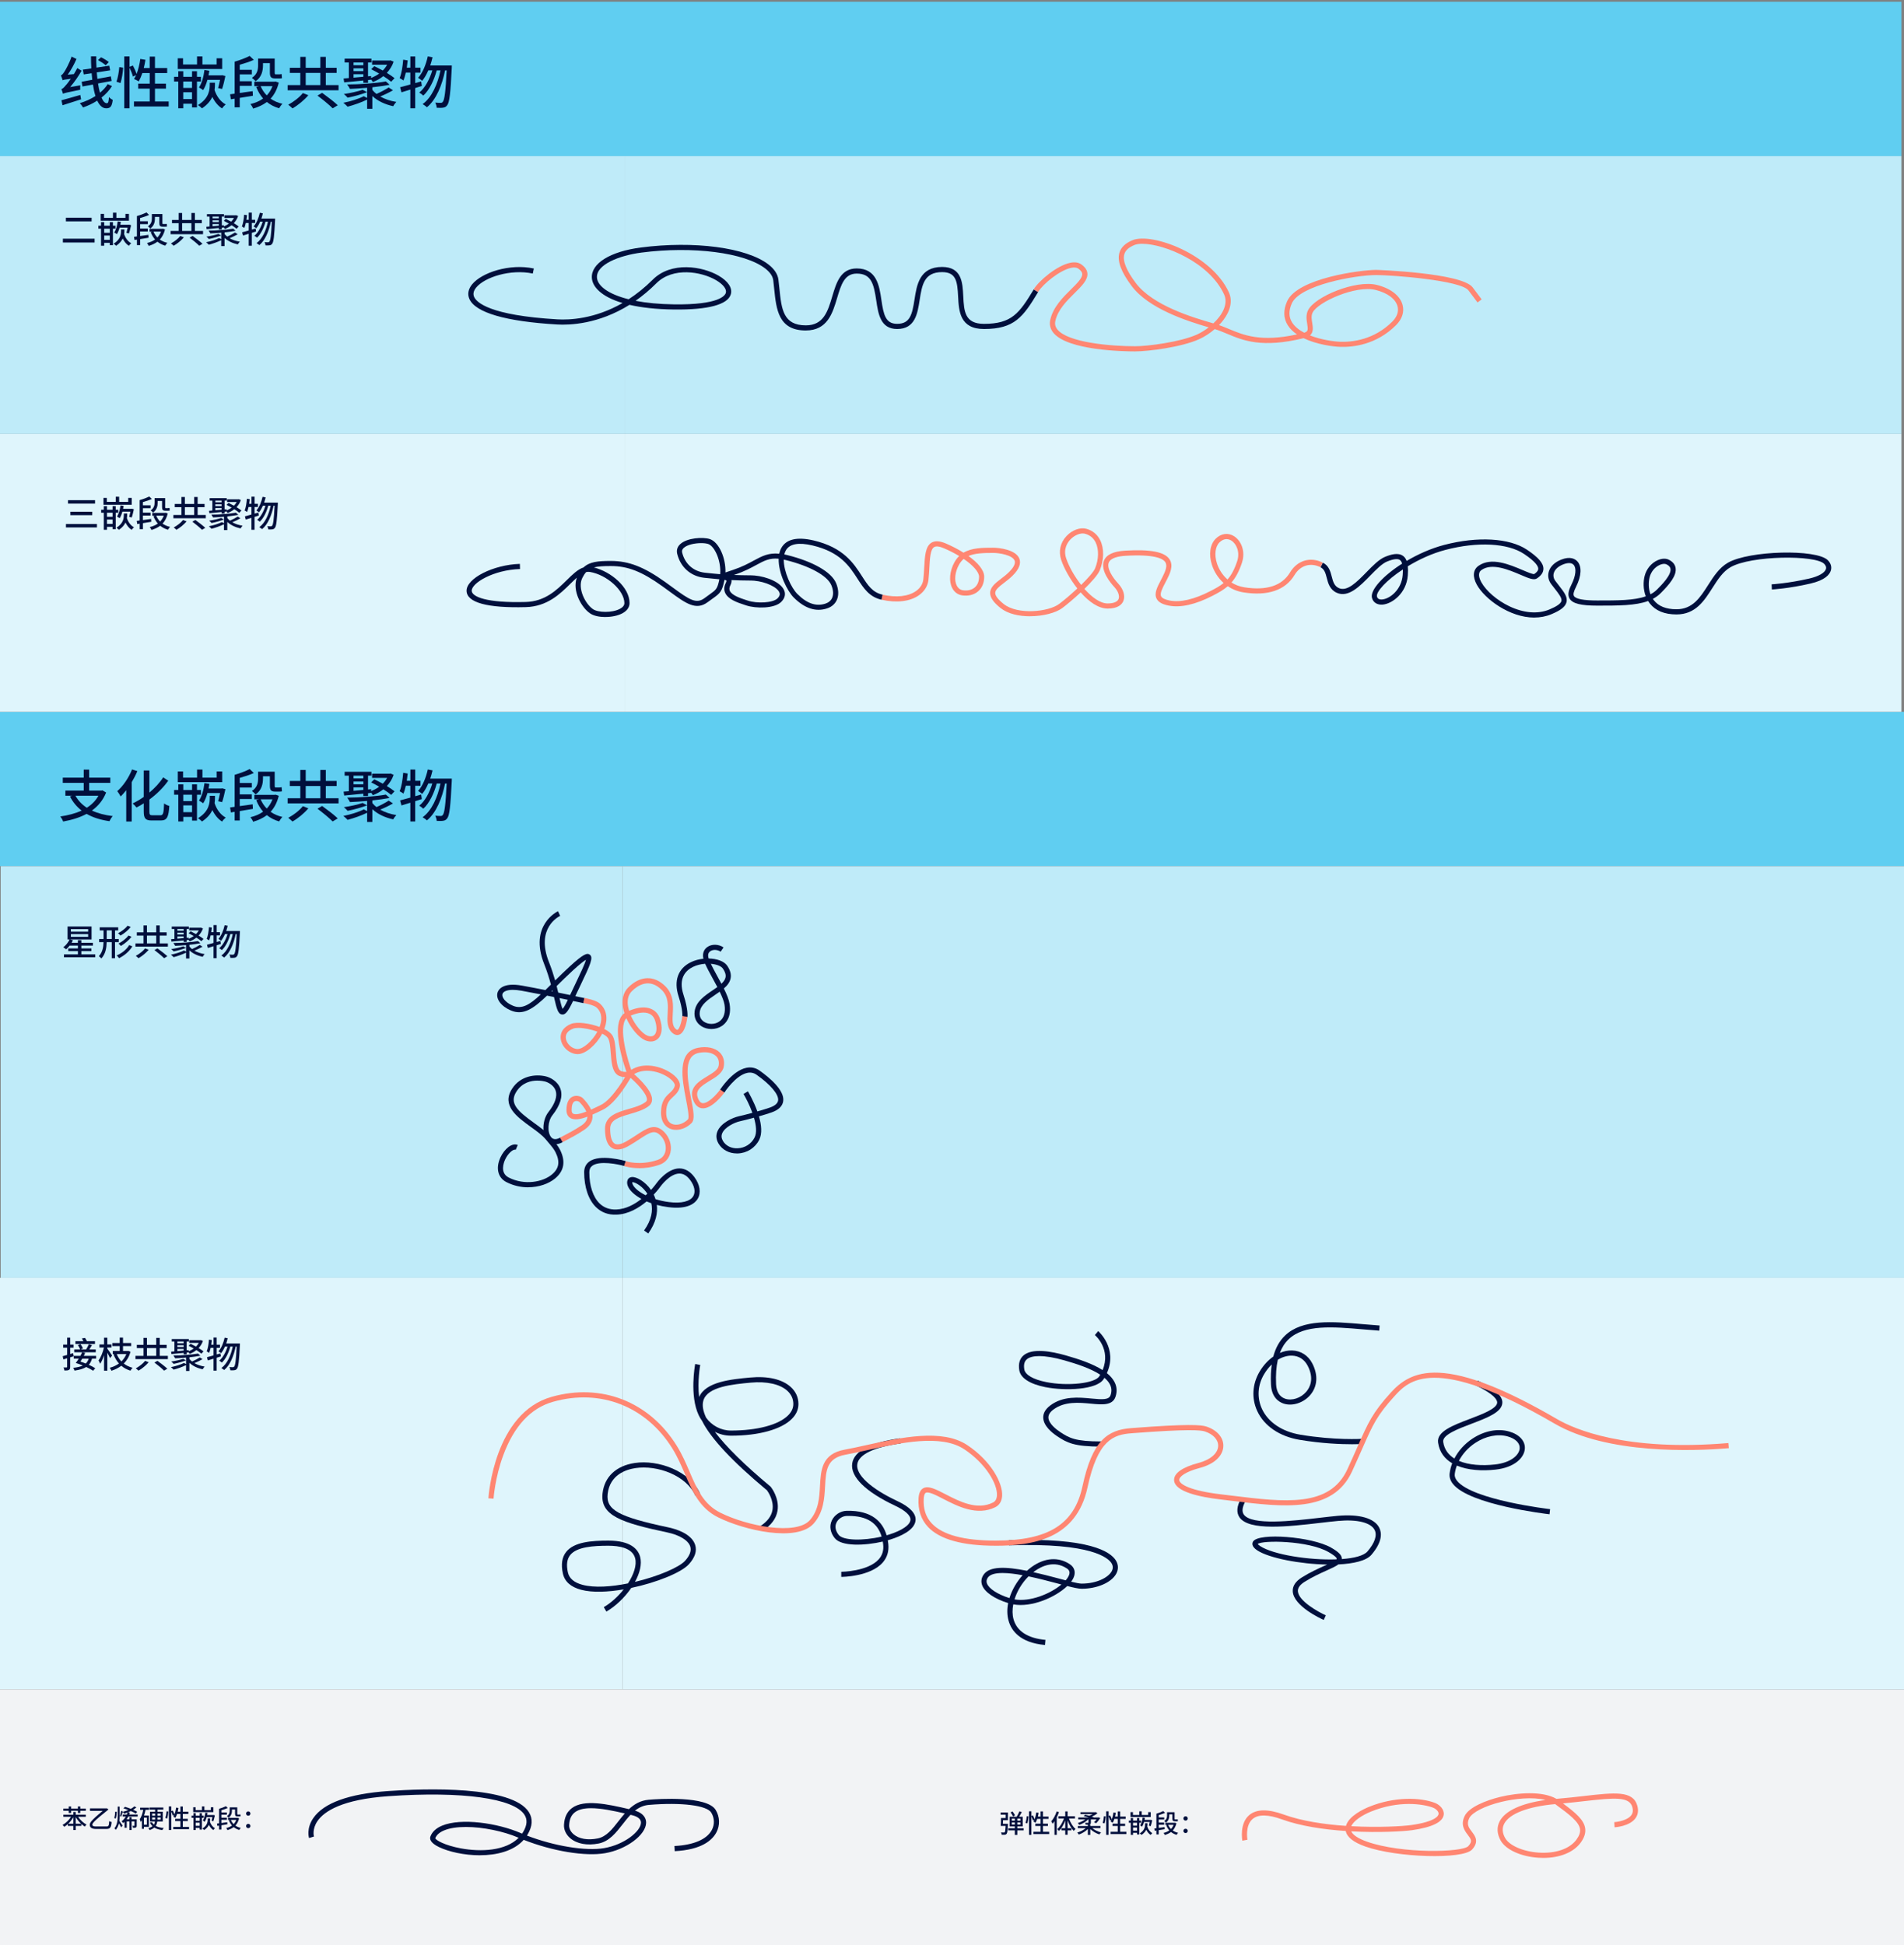 <?xml version="1.0" encoding="UTF-8"?>
<svg id="Ebene_4" data-name="Ebene 4" xmlns="http://www.w3.org/2000/svg" viewBox="0 0 740 756.07">
  <rect x="0" y="0" width="740" height="756.07" fill="#808080" stroke="none"/>
  <defs>
    <style>
      .cls-1 {
        fill: #f2f3f5;
      }

      .cls-1, .cls-2, .cls-3, .cls-4, .cls-5, .cls-6 {
        stroke-width: 0px;
      }

      .cls-2 {
        fill: #60cef1;
      }

      .cls-3 {
        fill: #dff5fc;
      }

      .cls-4 {
        fill: #bfebf9;
      }

      .cls-5 {
        fill: #ff8672;
      }

      .cls-6 {
        fill: #000f3c;
      }
    </style>
  </defs>
  <rect class="cls-3" x="0" y="496.67" width="242" height="160"/>
  <rect class="cls-2" x="340" y="-63.33" width="60" height="740" transform="translate(676.67 -63.33) rotate(90)"/>
  <rect class="cls-1" x="320.33" y="336.33" width="99.34" height="740" transform="translate(1076.33 336.33) rotate(90)"/>
  <rect class="cls-3" x="411" y="327.67" width="160" height="498" transform="translate(1067.67 85.67) rotate(90)"/>
  <rect class="cls-4" x=".26" y="336.67" width="241.74" height="160"/>
  <rect class="cls-4" x="411" y="167.67" width="160" height="498" transform="translate(907.67 -74.33) rotate(90)"/>
  <rect class="cls-3" x="0" y="168.67" width="243" height="108"/>
  <rect class="cls-4" x="0" y="60.67" width="243" height="108"/>
  <rect class="cls-3" x="243" y="168.67" width="496" height="108"/>
  <rect class="cls-4" x="243" y="60.67" width="496" height="108"/>
  <rect class="cls-2" x="339.5" y="-338.83" width="60" height="739" transform="translate(400.17 -338.83) rotate(90)"/>
  <g>
    <path class="cls-6" d="m313.16,128.45c-10.62,0-11.45-8.19-12.26-16.12-.11-1.12-.23-2.25-.37-3.38-.2-1.6-1.25-3.14-3.11-4.59-7.99-6.18-28.23-8.78-48.14-6.18-8.53,1.11-17.57,4.62-17.27,9.7.18,3.1,4.15,6.4,12.31,8.44,3.1-2.01,6.25-4.51,9.37-7.62,7.18-7.18,19.3-5.22,25.62-1.54,3.68,2.15,5.41,4.76,4.74,7.17-1.13,4.08-8.8,6.13-22.1,5.97-7.07-.09-12.77-.77-17.29-1.82-12.03,7.51-23.16,7.93-28.14,7.64-19.96-1.17-31.75-4.61-34.09-9.92-.82-1.86-.45-3.82,1.05-5.67,3.69-4.54,14.46-8.19,24-6.17l-.41,1.96c-8.59-1.82-18.71,1.39-22.03,5.48-1.01,1.25-1.27,2.46-.77,3.6.93,2.11,5.94,7.18,32.38,8.73,4.54.27,14.42-.09,25.32-6.35-8.28-2.46-11.73-6.32-11.94-9.77-.33-5.62,7.13-10.25,19.01-11.8,20.71-2.7,41.12,0,49.62,6.58,2.3,1.78,3.61,3.77,3.88,5.92.14,1.15.26,2.3.38,3.43.81,8,1.46,14.32,10.27,14.32,6.92,0,8.55-5.46,10.27-11.25,1.59-5.34,3.24-10.87,9.51-10.87,7.79,0,8.78,6.76,9.58,12.18.85,5.8,1.61,9.35,6.13,9.35,5.02,0,5.84-3.62,6.76-9.52.87-5.61,1.96-12.59,10.7-12.59,7.67,0,7.97,6.04,8.24,11.37.29,5.77.54,10.75,8.05,10.75,10.8,0,13.73-4.11,19.34-13.39l1.71,1.03c-5.85,9.7-9.19,14.36-21.05,14.36-9.41,0-9.77-7.01-10.05-12.64-.3-5.87-.76-9.47-6.24-9.47-7.02,0-7.81,5.05-8.72,10.9-.82,5.25-1.75,11.21-8.74,11.21-6.48,0-7.34-5.87-8.11-11.06-.96-6.52-1.95-10.48-7.6-10.48-4.78,0-6.09,4.37-7.6,9.44-1.77,5.94-3.77,12.67-12.19,12.67Zm-66.15-11.53c4.1.8,9.08,1.3,14.96,1.38,17.48.23,19.83-3.39,20.14-4.5.39-1.42-1.07-3.3-3.82-4.91-5.76-3.36-16.77-5.2-23.2,1.22-2.68,2.68-5.4,4.93-8.08,6.81Z"/>
    <path class="cls-5" d="m441.18,136.59c-4.34,0-26.25-.35-31.81-7.28-1.19-1.48-1.58-3.16-1.18-5,1.1-4.96,4.97-8.79,8.08-11.86,2.3-2.27,4.47-4.42,4.35-6-.06-.69-.56-1.36-1.55-2.06-.62-.44-1.55-.53-2.75-.29-4.54.95-11.04,6.36-12.86,9.39l-1.71-1.03c2-3.31,8.98-9.23,14.17-10.31,1.77-.37,3.22-.17,4.32.61,1.5,1.06,2.28,2.22,2.39,3.53.2,2.5-2.18,4.86-4.93,7.58-3.07,3.04-6.56,6.48-7.53,10.87-.27,1.23-.02,2.31.78,3.31,4.13,5.15,20.96,6.53,30.25,6.53,4.75,0,17.53-1.61,24.03-4.57,1.5-.68,3.07-1.64,4.54-2.78-8.55-2.49-23.32-7.24-29.95-16.08-4.1-5.46-5.66-9.67-4.77-12.85.61-2.16,2.35-3.84,5.2-4.97,7.47-2.99,30.61,5.45,37.36,20.3,1.46,3.21.69,7.03-2.15,10.77-.51.67-1.07,1.32-1.68,1.95,1.29.45,2.54.97,3.84,1.51,5.81,2.43,12.35,5.17,26.47,2.12-1.46-.99-2.71-2.17-3.59-3.57-1.7-2.7-1.79-5.82-.27-9.27,3.97-9.04,28.71-12.24,34.67-12.24.32,0,33.22,1.15,37.46,6.8l3.49,4.66-1.6,1.2-3.49-4.66c-3-4-29.87-6-35.86-6-8.12,0-29.69,3.87-32.84,11.04-1.25,2.85-1.21,5.27.13,7.4,1.04,1.64,2.72,2.95,4.68,3.98,1.59-.44,1.54-1.21,1.18-3.44-.25-1.55-.57-3.49.34-5.31,2.66-5.32,18.56-11.88,26.74-9.83,5.35,1.34,8.98,4.15,9.97,7.71.76,2.73-.14,5.55-2.52,7.93-7.72,7.72-16.9,8.6-21.69,8.44-2.86-.1-9.15-.92-14.24-3.38-16.22,3.95-23.43.93-29.8-1.74-1.61-.67-3.14-1.31-4.73-1.79-1.84,1.59-3.94,2.96-6.06,3.92-6.85,3.12-19.83,4.75-24.86,4.75Zm67.96-6.21c4.46,1.76,9.54,2.39,11.8,2.46,4.47.15,13.03-.67,20.21-7.86,1.85-1.85,2.56-3.97,2-5.98-.79-2.85-3.9-5.15-8.52-6.31-7.66-1.91-22.39,4.63-24.47,8.79-.62,1.24-.38,2.69-.15,4.09.25,1.55.58,3.54-.87,4.8Zm-65.18-35.63c-1.21,0-2.23.15-2.99.45-2.26.91-3.58,2.1-4.01,3.66-.7,2.51.79,6.24,4.44,11.11,6.58,8.77,22.11,13.42,30.18,15.73,3.49-3.29,5.86-7.54,4.19-11.22-5.73-12.6-23.42-19.72-31.81-19.72Z"/>
  </g>
  <g>
    <path class="cls-6" d="m596.32,240.04c-9.64,0-19.32-7.28-22.34-12.76-1.74-3.16-1.5-5.84.66-7.36,4.98-3.5,12.01-.51,17.15,1.67,1.76.75,3.95,1.68,4.5,1.53,1.56-1.05,1.56-1.82,1.56-2.07,0-.94-.96-2.7-5.54-5.75-6.35-4.23-18.05-4.84-30.52-1.57-5.24,1.37-10.33,3.75-14.64,6.37.11,1.01.11,2.19,0,3.56-.53,6.9-6.02,11.02-9.78,11.34-2.11.17-3.7-.83-4.15-2.63-.76-3.05,4.31-8.56,11.72-13.29-.19-.66-.47-1.13-.84-1.41-.84-.62-2.47-.43-4.98.57-1.98.79-4.33,3.2-6.6,5.52-3.97,4.07-8.47,8.69-12.99,6.64-2.69-1.22-3.33-3.65-3.88-5.79-.47-1.81-.88-3.38-2.4-4.11l.87-1.8c2.36,1.14,2.95,3.41,3.47,5.41.51,1.96.95,3.65,2.78,4.48,3.24,1.47,7.04-2.44,10.73-6.21,2.53-2.59,4.91-5.03,7.29-5.98,2.22-.89,5-1.72,6.91-.33.62.45,1.08,1.09,1.4,1.95,4.41-2.61,9.49-4.88,14.59-6.22,13.01-3.4,25.33-2.7,32.14,1.84,4.44,2.96,6.43,5.25,6.43,7.41,0,1.41-.82,2.64-2.52,3.77-1.19.8-3.13-.02-6.33-1.39-4.7-2-11.14-4.73-15.22-1.88-1.59,1.12-.91,3.2-.06,4.75,1.87,3.4,6.13,7.06,10.84,9.32,5.6,2.68,11.14,3.14,15.6,1.28,2.89-1.21,4.42-2.28,4.68-3.28.3-1.13-1-2.79-2.65-4.9-.42-.53-.86-1.09-1.31-1.69-1.09-1.44-1.43-3.14-.97-4.78.57-2.03,2.28-3.71,4.82-4.72,3.62-1.45,5.5-.22,6.3.65,1.8,1.96,1.63,5.64-.47,9.84-.98,1.96-1.22,3.02-.83,3.65.71,1.15,3.76,1.73,9.05,1.73,7.96,0,14.33,0,18.85-1.62-1.06-2.77-.98-5.78-.45-7.88.68-2.71,2.54-5,4.98-6.12,1.61-.74,3.22-.83,4.42-.23,1.53.76,2.42,1.84,2.64,3.2.49,3.02-2.5,6.49-5.79,9.79-.9.9-1.92,1.63-3.05,2.23.12.18.25.36.39.54,1.81,2.32,4.77,3.5,8.79,3.5,6.29,0,9.2-4.56,12.28-9.38,2.13-3.33,4.33-6.77,7.73-8.72,8.28-4.73,34.39-5.39,38.8-.98,1.17,1.17,1.6,2.58,1.2,3.97-.46,1.61-2.21,3.8-7.95,5.12-8.44,1.95-14.72,2.29-14.98,2.3l-.1-2c.06,0,6.38-.35,14.64-2.25,3.63-.84,6.05-2.23,6.48-3.72.24-.84-.24-1.55-.69-2-3.51-3.51-28.4-3.27-36.39,1.3-2.98,1.7-4.95,4.79-7.04,8.06-3.24,5.07-6.58,10.31-13.97,10.31-4.67,0-8.16-1.44-10.37-4.27-.24-.31-.46-.62-.66-.95-4.87,1.8-11.48,1.8-19.74,1.8-6.37,0-9.59-.8-10.75-2.68-1.05-1.7-.17-3.78.74-5.6,1.66-3.33,1.97-6.31.79-7.59-.77-.84-2.22-.89-4.08-.15-1.95.78-3.24,1.99-3.63,3.4-.29,1.03-.06,2.11.64,3.04.44.59.88,1.14,1.28,1.66,2.06,2.64,3.56,4.54,3.01,6.63-.45,1.71-2.2,3.1-5.85,4.62-2.15.9-4.39,1.29-6.62,1.29Zm-51.08-18.72c-6.35,4.2-10.53,8.71-10.07,10.56.21.84.89,1.21,2.04,1.12,2.97-.25,7.51-3.78,7.95-9.5.06-.81.08-1.54.07-2.18Zm101.55-2.16c-.53,0-1.15.15-1.79.44-1.89.87-3.34,2.66-3.87,4.79-.44,1.77-.52,4.29.34,6.6.95-.5,1.8-1.11,2.54-1.85,1.68-1.68,5.63-5.63,5.24-8.06-.11-.7-.62-1.27-1.56-1.73-.25-.12-.56-.19-.9-.19Z"/>
    <path class="cls-5" d="m400.3,239.53c-4.28,0-8.59-.93-11.43-3.2-2.77-2.22-4.06-4.09-4.04-5.88.02-2.26,2.07-3.84,4.24-5.5,1.06-.81,2.15-1.65,3.13-2.63,1.28-1.28,2.69-3.09,2.12-4.46-.86-2.08-5.8-2.95-8.25-2.95-4,0-7.22.12-9.67,1.2,3.58,2.56,6.11,5.43,6.11,8.05,0,2.38-.81,4.34-2.35,5.67-1.58,1.37-3.78,1.93-6.2,1.58-1.71-.25-3.11-1.29-3.92-2.93-1.32-2.66-.96-6.56.91-9.94.53-.96,1.15-1.76,1.84-2.42-1.77-1.07-3.77-2.1-5.92-3.02-1.78-.76-3.07-.91-3.83-.44-1.45.9-1.64,4.35-1.84,8.01-.08,1.53-.17,3.12-.35,4.73-.26,2.33-1.55,4.43-3.64,5.92-3.46,2.48-8.67,3.11-14.66,1.78l.43-1.95c5.43,1.21,10.07.69,13.07-1.45,1.64-1.18,2.62-2.74,2.81-4.52.17-1.56.26-3.11.34-4.62.24-4.37.45-8.15,2.78-9.6,1.36-.85,3.22-.75,5.67.3,2.35,1.01,4.71,2.22,6.83,3.56,3.24-1.93,7.45-1.93,11.57-1.93,2.33,0,8.68.75,10.1,4.18.79,1.92-.07,4.15-2.56,6.64-1.07,1.07-2.27,1.99-3.33,2.81-1.85,1.42-3.45,2.65-3.46,3.94-.01,1.1,1.09,2.55,3.29,4.3,5.37,4.3,17.37,3.12,21.56-.02,2-1.5,4.62-3.73,7.06-6.02-2.95-3.73-5.25-8.03-6.27-11.09-1.11-3.34-.36-6.73,2.08-9.3,2.2-2.33,5.29-3.45,7.68-2.8,2.43.66,4.3,2.2,5.4,4.44,1.57,3.2,1.5,7.68-.18,11.72-.72,1.73-3.15,4.47-5.96,7.2,2.9,3.27,6.17,5.66,9.02,5.66,2.26,0,3.77-.6,4.24-1.68.51-1.18-.13-3.08-1.56-4.62-1.35-1.45-5.64-6.49-4.1-10.33.92-2.31,3.68-3.62,8.19-3.89,9.9-.59,15.39.47,17.29,3.35,1.67,2.53.09,5.69-.96,7.78-.23.47-.47.92-.71,1.37-1.1,2.11-2.14,4.11-1.61,5.22.35.73,1.47,1.29,3.32,1.66,4.16.83,9.5-.41,15.87-3.68,2.01-1.03,3.68-1.94,5.12-3.13-2.27-2.04-3.76-4.61-4.53-6.98-1.33-4.09-.78-8,1.44-10.22,2.06-2.06,4.78-2.45,7.09-1.02,2.71,1.67,4.64,5.77,3.11,10.37-1.16,3.48-2.48,5.85-4.06,7.65,1.41.9,3.06,1.57,4.98,1.87,8.67,1.37,14.66-.58,17.79-5.79,2.8-4.67,7.91-6.2,12.7-3.8l-.89,1.79c-3.86-1.93-7.82-.74-10.09,3.04-3.54,5.9-10.39,8.23-19.81,6.74-2.38-.38-4.42-1.24-6.12-2.4-1.65,1.43-3.56,2.5-5.8,3.66-6.78,3.49-12.56,4.79-17.17,3.87-2.57-.51-4.08-1.39-4.73-2.76-.97-2.02.3-4.44,1.64-7.01.23-.44.46-.89.69-1.34,1.11-2.22,2.03-4.34,1.08-5.78-.98-1.48-4.46-3.11-15.5-2.46-2.52.15-5.69.73-6.46,2.63-.88,2.18,1.45,5.79,3.71,8.22,2.02,2.17,2.77,4.83,1.93,6.78-.57,1.31-2.09,2.88-6.08,2.88-3.62,0-7.33-2.71-10.48-6.28-2.59,2.41-5.29,4.68-7.15,6.08-2.52,1.89-7.53,3.18-12.58,3.18Zm-25.75-22.29c-.71.59-1.33,1.34-1.84,2.27-1.56,2.82-1.91,5.99-.87,8.08.37.74,1.08,1.65,2.42,1.84,1.84.26,3.47-.13,4.6-1.12,1.08-.94,1.66-2.38,1.66-4.16s-2.32-4.43-5.97-6.91Zm46.27-9.9c-1.55,0-3.44.9-4.82,2.36-1.12,1.19-2.83,3.71-1.63,7.3,1.06,3.18,3.22,7.04,5.83,10.34,2.64-2.58,4.84-5.06,5.41-6.42,1.44-3.46,1.53-7.42.23-10.07-.85-1.74-2.24-2.88-4.13-3.39-.28-.08-.57-.11-.88-.11Zm55.89,2.2c-.96,0-1.91.43-2.77,1.29-1.66,1.66-2.03,4.87-.95,8.19.69,2.12,2.03,4.41,4.08,6.21,1.46-1.63,2.66-3.79,3.76-7.08,1.19-3.58-.28-6.81-2.26-8.04-.6-.37-1.23-.56-1.86-.56Z"/>
    <path class="cls-6" d="m235.28,239.83c-2.3,0-4.5-.46-5.87-1.37-3.47-2.31-7.07-8.84-5.22-13.93-.79.7-1.62,1.51-2.51,2.38-4,3.94-8.99,8.84-17.3,9.07-14.93.41-22.91-1.76-23.04-6.28-.15-4.88,10.3-10.19,20.71-10.53l.06,2c-10.31.33-18.86,5.44-18.77,8.47.07,2.27,5.6,4.77,20.99,4.34,7.53-.21,12-4.61,15.95-8.49,2.24-2.21,4.27-4.2,6.51-4.94,2.37-2.21,5.58-2.52,10.61-2.52,6.96,0,12.87,2.29,21.09,8.16,1.08.77,2.09,1.51,3.04,2.21,6.37,4.68,9.09,6.49,12.3,4.07.76-.57,1.42-1.04,1.98-1.44,2.55-1.81,2.99-2.12,3.78-5.88-1.72-.14-3.66-.33-5.84-.57-5.29-.59-9.24-4.06-10.54-9.3-.36-1.44.05-2.76,1.18-3.8,2.62-2.43,8.79-2.85,11.5-1.95,3.53,1.17,6.24,7.34,6.06,12.97.74-.26,1.72-.58,2.99-1.01,3.54-1.18,5.93-2.48,8.04-3.62,3.14-1.7,5.67-3.07,9.87-2.66.17-.79.43-1.53.81-2.21,1.92-3.46,6.16-4.44,12.59-2.93,11.58,2.73,15.55,8.89,18.74,13.85,2.28,3.55,4.09,6.35,8.02,7.22l-.43,1.95c-4.73-1.05-6.93-4.47-9.27-8.09-3.15-4.9-6.73-10.45-17.52-12.99-5.45-1.28-8.95-.63-10.38,1.95-.26.46-.45.98-.58,1.53.38.08.78.17,1.18.27,10,2.5,17.07,6.55,18.91,10.83,1.03,2.41,1.14,4.76.31,6.61-.7,1.55-2,2.69-3.76,3.27-4.36,1.46-8.73.03-12.99-4.23-2.4-2.4-6-9.39-5.85-15.07-3.58-.35-5.66.79-8.69,2.43-2.08,1.13-4.66,2.53-8.36,3.76-.12.04-.24.08-.35.12,2.26.1,3.93.12,5.22.13,1.22.01,2.11.02,2.88.09,4.69.43,10.32,2.66,11.51,5.95.38,1.04.47,2.62-1.21,4.3-2.66,2.66-9.92,2.59-13.56,1.38l-.64-.21c-2.75-.9-6.53-2.13-7.63-4.77-.49-1.17-.39-2.46.29-3.82.26-.51.25-.78.22-.85-.06-.12-.3-.22-.72-.31-.95,4.54-1.67,5.2-4.61,7.28-.55.39-1.19.84-1.94,1.4-4.53,3.4-8.57.43-14.69-4.06-.94-.69-1.94-1.43-3.01-2.19-7.95-5.68-13.35-7.79-19.93-7.79-2.91,0-5,.11-6.58.55,6.66,1.65,13.85,7.69,13.85,13.83,0,1.14-.48,2.75-2.78,3.99-1.78.95-4.24,1.43-6.6,1.43Zm-7.46-17.48c-.55.59-1.03,1.34-1.49,2.26-2.01,4.02,1.16,10.17,4.19,12.19,1.97,1.31,7.37,1.47,10.42-.16,1.15-.61,1.73-1.36,1.73-2.22,0-4.89-6.77-11.01-13.41-12.12-.49-.08-.97-.06-1.44.05Zm76.79-4.83c-.02,4.77,2.95,11.02,5.28,13.34,3.73,3.73,7.31,4.95,10.94,3.75,1.22-.41,2.11-1.17,2.57-2.2.6-1.34.49-3.12-.32-5.01-1.57-3.65-8.29-7.36-17.55-9.68-.31-.08-.61-.15-.91-.21Zm-20.32,7.96c.08.59-.06,1.25-.42,1.98-.41.83-.49,1.53-.23,2.15.75,1.79,4.15,2.91,6.41,3.64l.65.21c3.47,1.16,9.68.93,11.51-.9,1.01-1.02.91-1.75.74-2.21-.76-2.1-5.25-4.22-9.81-4.64-.69-.06-1.54-.07-2.71-.08-1.46-.01-3.41-.03-6.13-.17Zm-11.77-14.38c-2.43,0-5.41.59-6.79,1.86-.59.54-.78,1.13-.6,1.85,1.1,4.39,4.4,7.3,8.83,7.79,2.22.25,4.19.43,5.94.58.43-5.12-2.11-10.89-4.65-11.74-.67-.22-1.64-.34-2.73-.34Z"/>
  </g>
  <g>
    <path class="cls-6" d="m31.21,33.14c-.04.53-.07,1.32-.02,1.74-5.39,1.08-6.18,1.3-6.71,1.56-.09-.37-.4-1.3-.62-1.8.51-.13,1.01-.62,1.67-1.45.4-.37,1.14-1.34,2-2.57-2.33.29-2.86.4-3.19.57-.11-.4-.42-1.36-.66-1.89.42-.13.79-.59,1.28-1.32.48-.68,2.02-3.43,2.86-5.98l1.91.92c-.92,2.11-2.13,4.33-3.41,6.09l2.38-.2c.48-.75.92-1.56,1.34-2.35l1.67,1.03c-1.28,2.24-2.86,4.49-4.44,6.36l3.94-.7Zm.31,5.46c-2.53.84-5.17,1.67-7.22,2.31l-.42-1.94c1.83-.46,4.6-1.28,7.33-2.07l.31,1.69Zm12.01-5.13c-1.06,1.69-2.44,3.17-4.07,4.45.59,1.41,1.28,2.2,2.05,2.2.53,0,.75-.53.84-2.4.4.48,1.03.9,1.47,1.12-.33,2.55-.92,3.26-2.53,3.26-1.47,0-2.62-1.12-3.5-2.99-1.67,1.1-3.57,1.98-5.52,2.66-.29-.51-.79-1.21-1.25-1.67,2.18-.66,4.27-1.61,6.09-2.77-.42-1.32-.75-2.84-.99-4.47l-4.07.75-.31-1.83,4.12-.77c-.09-.84-.18-1.69-.24-2.55l-3.08.46-.35-1.85,3.3-.48c-.09-1.54-.13-3.12-.13-4.71h2.05c-.02,1.52,0,2.97.09,4.4l4.97-.75.35,1.8-5.21.81c.07.86.15,1.69.24,2.51l5.24-.97.31,1.78-5.3.99c.2,1.34.46,2.55.75,3.59,1.21-.99,2.25-2.11,3.01-3.34l1.69.77Zm-2.46-8.1c-.66-.62-1.96-1.47-2.97-2.02l1.19-1.08c.99.46,2.33,1.28,2.99,1.85l-1.21,1.25Z"/>
    <path class="cls-6" d="m45.27,31.76c.55-1.47.95-3.89,1.1-5.68l1.5.22c-.11,1.8-.51,4.36-1.03,5.99l-1.56-.53Zm20.29,7.68v1.94h-13.49v-1.94h6.12v-4.99h-4.47v-1.92h4.47v-4.14h-2.86c-.42,1.23-.9,2.35-1.41,3.26-.42-.29-1.32-.75-1.83-.95.29-.44.57-.95.81-1.52l-1.23.59c-.2-.88-.77-2.29-1.32-3.45v15.78h-2.05v-20.18h2.05v4.07l1.3-.53c.55,1.03,1.17,2.38,1.43,3.3.68-1.72,1.17-3.78,1.45-5.85l2,.33c-.15,1.1-.4,2.18-.66,3.21h2.31v-4.45h2.05v4.45h4.75v1.94h-4.75v4.14h4.27v1.92h-4.27v4.99h5.33Z"/>
    <path class="cls-6" d="m76.55,31.69v10.06h-1.91v-1.43h-3.41v1.78h-1.94v-10.41h-1.63v-1.83h1.63v-2.18h1.94v2.18h3.41v-2.18h1.91v2.18h1.54v1.83h-1.54Zm9.79-4.88h-17.25v-4.16h2.05v2.42h5.44v-3.15h2.09v3.15h5.52v-2.42h2.16v4.16Zm-11.71,4.88h-3.41v2.49h3.41v-2.49Zm0,6.8v-2.64h-3.41v2.64h3.41Zm8.91-5.63c0,.57-.02,1.32-.15,2.11.77,2.4,2.29,4.55,4.33,5.61-.46.37-1.1,1.06-1.41,1.56-1.58-.97-2.86-2.58-3.78-4.47-.7,1.5-1.94,3.06-4.03,4.44-.37-.4-1.03-.97-1.56-1.28,4.49-2.71,4.58-6.18,4.58-8.05v-.64h2.02v.7Zm1.23,1.36c.24-.81.53-2,.75-3.17h-4.91c-.42,1.54-.99,2.93-1.65,3.98-.35-.29-1.17-.79-1.63-1.03,1.12-1.63,1.8-4.2,2.13-6.8l1.91.31c-.09.62-.2,1.19-.33,1.78h4.97l.31-.07,1.28.33c-.37,1.76-.84,3.78-1.3,5.04l-1.54-.37Z"/>
    <path class="cls-6" d="m98.29,37.21c-1.72.29-3.48.57-5.11.84v3.67h-1.98v-3.37l-1.47.24-.31-1.94,1.78-.24v-12.48l.07.02c2.05-.59,4.36-1.47,5.76-2.22l1.61,1.54c-1.56.73-3.59,1.36-5.46,1.89v1.98h4.69v1.78h-4.69v2.66h4.67v1.8h-4.67v2.75c1.58-.2,3.3-.44,5.02-.7l.09,1.76Zm10.05-5.08c-.64,2.62-1.72,4.64-3.17,6.21,1.28.92,2.84,1.61,4.6,2-.42.4-.99,1.21-1.28,1.74-1.85-.51-3.43-1.36-4.77-2.44-1.54,1.17-3.34,1.98-5.35,2.57-.18-.55-.66-1.34-1.06-1.76,1.87-.44,3.54-1.14,4.95-2.16-1.12-1.28-2.02-2.79-2.68-4.51l1.08-.29h-1.8v-1.74h7.86l.37-.07,1.25.44Zm-6.14-6.69c0,2.02-.48,4.53-2.86,6.14-.29-.37-1.06-1.06-1.43-1.32,2.13-1.41,2.4-3.28,2.4-4.86v-2.64h6.45v5.35c0,.59.07.79.35.79h1.28c.29,0,.77-.04,1.06-.13.02.48.07,1.17.13,1.61-.26.11-.73.11-1.19.11h-1.45c-1.72,0-2.05-.7-2.05-2.4v-3.56h-2.68v.92Zm-.9,8.05c.55,1.34,1.36,2.55,2.38,3.59.95-.99,1.69-2.18,2.22-3.59h-4.6Z"/>
    <path class="cls-6" d="m131.58,33.08v2h-19.78v-2h4.91v-4.75h-4.07v-1.98h4.07v-4.25h2.11v4.25h5.68v-4.25h2.13v4.25h4.22v1.98h-4.22v4.75h4.95Zm-11.73,3.92c-1.58,1.87-4,3.89-6.18,5.13-.42-.42-1.17-1.08-1.65-1.43,2.11-1.12,4.49-2.97,5.68-4.53l2.16.84Zm-1.03-3.92h5.68v-4.75h-5.68v4.75Zm6.38,3.01c1.98,1.43,4.67,3.48,6.07,4.82l-1.98,1.19c-1.25-1.28-3.89-3.43-5.9-4.95l1.8-1.06Z"/>
    <path class="cls-6" d="m152.72,35.1c-1.5.88-3.37,1.76-4.95,2.4,1.78,1.01,3.94,1.76,6.27,2.11-.4.4-.95,1.14-1.21,1.67-3.17-.68-6.05-2.02-8.12-3.96v4.97h-2.02v-3.59c-2.2,1.1-5.19,2.13-7.59,2.77-.4-.42-1.17-1.17-1.65-1.52,2.82-.55,5.99-1.54,7.94-2.55l1.3.68v-3.96c-2.33.2-4.64.35-6.67.44-.24-.44-.73-1.32-1.08-1.74,4.97,0,11.35-.48,15.03-1.17l1.45,1.3c-1.87.37-4.25.7-6.71.97v1.01c.44.57.97,1.1,1.61,1.58,1.58-.68,3.54-1.72,4.75-2.51l1.65,1.08Zm-19.16-4.6c.59-.04,1.3-.11,2.02-.15v-6.05h-1.63v-1.5h10.41v1.5h-1.32v5.37l1.21-.11-.02.73c1.1-.42,2.18-.99,3.15-1.69-1.06-.62-2.13-1.19-3.12-1.69l1.21-1.19c1.01.48,2.18,1.08,3.3,1.69.66-.66,1.25-1.43,1.69-2.25h-5.85v-1.63h6.8l.35-.07,1.23.51c-.59,1.74-1.52,3.17-2.64,4.36,1.19.73,2.24,1.43,2.99,2.05l-1.3,1.39c-.75-.64-1.83-1.41-3.06-2.18-1.21.99-2.62,1.76-4.09,2.29-.15-.31-.4-.66-.66-.99v.09l-1.19.13v1.08h-1.83v-.9c-2.73.29-5.41.53-7.44.73l-.22-1.5Zm9.11,5.33c-2.16.84-5.17,1.67-7.55,2.13-.33-.35-1.03-1.1-1.5-1.41,2.53-.37,5.41-.99,7.31-1.65l1.74.92Zm-5.26-11.53v1.06h3.81v-1.06h-3.81Zm0,3.34h3.81v-1.08h-3.81v1.08Zm0,2.55c1.21-.11,2.49-.22,3.81-.35v-.99h-3.81v1.34Z"/>
    <path class="cls-6" d="m163.94,33.41c-.86.29-1.72.55-2.57.81v7.88h-1.89v-7.28l-3.45,1.06-.53-1.96c1.1-.29,2.49-.66,3.98-1.08v-4.62h-1.76c-.26,1.17-.57,2.22-.9,3.06-.33-.26-1.08-.7-1.5-.92.77-1.78,1.17-4.55,1.39-7.17l1.74.29c-.11.95-.22,1.89-.35,2.82h1.39v-4.36h1.89v4.36h2.05v1.94h-2.05v4.05l2.31-.66.26,1.8Zm11.66-7.94s0,.7-.02.97c-.48,9.88-.9,13.36-1.76,14.43-.46.66-.9.86-1.61.97-.59.11-1.52.09-2.49.04-.02-.59-.24-1.43-.57-2,.92.09,1.74.09,2.16.09.35,0,.57-.09.79-.4.64-.73,1.1-3.85,1.5-12.21h-.62c-1.12,5.68-3.48,11.46-7.04,14.32-.4-.37-1.12-.9-1.69-1.21,3.54-2.53,5.85-7.79,6.95-13.11h-1.47c-.97,3.7-2.88,7.72-5.21,9.79-.37-.37-1.03-.88-1.58-1.17,2.27-1.76,4.07-5.24,5.08-8.63h-1.56c-.68,1.58-1.47,2.97-2.38,4.05-.33-.29-1.14-.9-1.58-1.17,1.78-1.94,3.04-5.06,3.76-8.32l1.85.35c-.24,1.1-.57,2.18-.9,3.19h8.41Z"/>
  </g>
  <g>
    <path class="cls-6" d="m41.25,308.04c-1.19,2.97-3.1,5.26-5.52,7,2.27,1.08,4.97,1.78,8.08,2.16-.44.48-1.01,1.39-1.28,1.98-3.5-.51-6.42-1.43-8.87-2.84-2.71,1.45-5.83,2.38-9.13,2.97-.15-.55-.7-1.5-1.1-1.96,3.04-.44,5.85-1.17,8.29-2.29-1.87-1.45-3.39-3.28-4.53-5.48l.77-.29h-2.55v-2h7.13v-3.01h-8.14v-2.02h8.14v-3.12h2.11v3.12h8.21v2.02h-8.21v3.01h4.8l.37-.09,1.43.84Zm-11.93,1.25c1.03,1.87,2.53,3.43,4.42,4.67,1.89-1.21,3.45-2.73,4.51-4.67h-8.93Z"/>
    <path class="cls-6" d="m53.37,299.72c-.59,1.47-1.34,2.9-2.18,4.29v15.29h-2.13v-12.17c-.7.9-1.43,1.72-2.16,2.44-.26-.51-.92-1.58-1.34-2.05,2.29-2,4.47-5.19,5.76-8.45l2.05.64Zm9.02,17.16c1.06,0,1.23-.92,1.39-4.6.53.42,1.43.84,2.02.97-.26,4.16-.81,5.65-3.26,5.65h-3.59c-2.4,0-3.08-.77-3.08-3.54v-3.12c-.95.62-1.87,1.14-2.82,1.61-.31-.44-.99-1.14-1.5-1.56,1.39-.66,2.86-1.52,4.31-2.53v-10.28h2.2v8.58c2.05-1.72,3.96-3.72,5.37-5.92l1.96,1.3c-2,2.82-4.6,5.32-7.33,7.33v4.64c0,1.23.18,1.47,1.14,1.47h3.17Z"/>
    <path class="cls-6" d="m76.56,308.88v10.06h-1.91v-1.43h-3.41v1.78h-1.94v-10.41h-1.63v-1.83h1.63v-2.18h1.94v2.18h3.41v-2.18h1.91v2.18h1.54v1.83h-1.54Zm9.79-4.88h-17.25v-4.16h2.05v2.42h5.44v-3.15h2.09v3.15h5.52v-2.42h2.16v4.16Zm-11.71,4.88h-3.41v2.49h3.41v-2.49Zm0,6.8v-2.64h-3.41v2.64h3.41Zm8.91-5.63c0,.57-.02,1.32-.15,2.11.77,2.4,2.29,4.55,4.33,5.61-.46.37-1.1,1.06-1.41,1.56-1.58-.97-2.86-2.58-3.78-4.47-.7,1.5-1.94,3.06-4.03,4.44-.37-.4-1.03-.97-1.56-1.28,4.49-2.71,4.58-6.18,4.58-8.05v-.64h2.02v.7Zm1.23,1.36c.24-.81.53-2,.75-3.17h-4.91c-.42,1.54-.99,2.93-1.65,3.98-.35-.29-1.17-.79-1.63-1.03,1.12-1.63,1.8-4.2,2.13-6.8l1.91.31c-.09.62-.2,1.19-.33,1.78h4.97l.31-.07,1.28.33c-.37,1.76-.84,3.78-1.3,5.04l-1.54-.37Z"/>
    <path class="cls-6" d="m98.29,314.4c-1.72.29-3.48.57-5.11.84v3.67h-1.98v-3.37l-1.47.24-.31-1.94,1.78-.24v-12.48l.07.02c2.05-.59,4.36-1.47,5.76-2.22l1.61,1.54c-1.56.73-3.59,1.36-5.46,1.89v1.98h4.69v1.78h-4.69v2.66h4.67v1.8h-4.67v2.75c1.58-.2,3.3-.44,5.02-.7l.09,1.76Zm10.05-5.08c-.64,2.62-1.72,4.64-3.17,6.21,1.28.92,2.84,1.61,4.6,2-.42.4-.99,1.21-1.28,1.74-1.85-.51-3.43-1.36-4.77-2.44-1.54,1.17-3.34,1.98-5.35,2.57-.18-.55-.66-1.34-1.06-1.76,1.87-.44,3.54-1.14,4.95-2.16-1.12-1.28-2.02-2.79-2.68-4.51l1.08-.29h-1.8v-1.74h7.86l.37-.07,1.25.44Zm-6.14-6.69c0,2.02-.48,4.53-2.86,6.14-.29-.37-1.06-1.06-1.43-1.32,2.13-1.41,2.4-3.28,2.4-4.86v-2.64h6.45v5.35c0,.59.07.79.35.79h1.28c.29,0,.77-.04,1.06-.13.02.48.07,1.17.13,1.61-.26.11-.73.11-1.19.11h-1.45c-1.72,0-2.05-.7-2.05-2.4v-3.56h-2.68v.92Zm-.9,8.05c.55,1.34,1.36,2.55,2.38,3.59.95-.99,1.69-2.18,2.22-3.59h-4.6Z"/>
    <path class="cls-6" d="m131.58,310.26v2h-19.78v-2h4.91v-4.75h-4.07v-1.98h4.07v-4.25h2.11v4.25h5.68v-4.25h2.13v4.25h4.22v1.98h-4.22v4.75h4.95Zm-11.73,3.92c-1.58,1.87-4,3.89-6.18,5.13-.42-.42-1.17-1.08-1.65-1.43,2.11-1.12,4.49-2.97,5.68-4.53l2.16.84Zm-1.03-3.92h5.68v-4.75h-5.68v4.75Zm6.38,3.01c1.98,1.43,4.67,3.48,6.07,4.82l-1.98,1.19c-1.25-1.28-3.89-3.43-5.9-4.95l1.8-1.06Z"/>
    <path class="cls-6" d="m152.72,312.29c-1.5.88-3.37,1.76-4.95,2.4,1.78,1.01,3.94,1.76,6.27,2.11-.4.4-.95,1.14-1.21,1.67-3.17-.68-6.05-2.02-8.12-3.96v4.97h-2.02v-3.59c-2.2,1.1-5.19,2.13-7.59,2.77-.4-.42-1.17-1.17-1.65-1.52,2.82-.55,5.99-1.54,7.94-2.55l1.3.68v-3.96c-2.33.2-4.64.35-6.67.44-.24-.44-.73-1.32-1.08-1.74,4.97,0,11.35-.48,15.03-1.17l1.45,1.3c-1.87.37-4.25.7-6.71.97v1.01c.44.57.97,1.1,1.61,1.58,1.58-.68,3.54-1.72,4.75-2.51l1.65,1.08Zm-19.16-4.6c.59-.04,1.3-.11,2.02-.15v-6.05h-1.63v-1.5h10.41v1.5h-1.32v5.37l1.21-.11-.02.73c1.1-.42,2.18-.99,3.15-1.69-1.06-.62-2.13-1.19-3.12-1.69l1.21-1.19c1.01.48,2.18,1.08,3.3,1.69.66-.66,1.25-1.43,1.69-2.25h-5.85v-1.63h6.8l.35-.07,1.23.51c-.59,1.74-1.52,3.17-2.64,4.36,1.19.73,2.24,1.43,2.99,2.05l-1.3,1.39c-.75-.64-1.83-1.41-3.06-2.18-1.21.99-2.62,1.76-4.09,2.29-.15-.31-.4-.66-.66-.99v.09l-1.19.13v1.08h-1.83v-.9c-2.73.29-5.41.53-7.44.73l-.22-1.5Zm9.11,5.33c-2.16.84-5.17,1.67-7.55,2.13-.33-.35-1.03-1.1-1.5-1.41,2.53-.37,5.41-.99,7.31-1.65l1.74.92Zm-5.26-11.53v1.06h3.81v-1.06h-3.81Zm0,3.34h3.81v-1.08h-3.81v1.08Zm0,2.55c1.21-.11,2.49-.22,3.81-.35v-.99h-3.81v1.34Z"/>
    <path class="cls-6" d="m163.94,310.59c-.86.29-1.72.55-2.57.81v7.88h-1.89v-7.28l-3.45,1.06-.53-1.96c1.1-.29,2.49-.66,3.98-1.08v-4.62h-1.76c-.26,1.17-.57,2.22-.9,3.06-.33-.26-1.08-.7-1.5-.92.77-1.78,1.17-4.55,1.39-7.17l1.74.29c-.11.95-.22,1.89-.35,2.82h1.39v-4.36h1.89v4.36h2.05v1.94h-2.05v4.05l2.31-.66.26,1.8Zm11.66-7.94s0,.7-.02.97c-.48,9.88-.9,13.36-1.76,14.43-.46.66-.9.86-1.61.97-.59.11-1.52.09-2.49.04-.02-.59-.24-1.43-.57-2,.92.09,1.74.09,2.16.09.35,0,.57-.09.79-.4.64-.73,1.1-3.85,1.5-12.21h-.62c-1.12,5.68-3.48,11.46-7.04,14.32-.4-.37-1.12-.9-1.69-1.21,3.54-2.53,5.85-7.79,6.95-13.11h-1.47c-.97,3.7-2.88,7.72-5.21,9.79-.37-.37-1.03-.88-1.58-1.17,2.27-1.76,4.07-5.24,5.08-8.63h-1.56c-.68,1.58-1.47,2.97-2.38,4.05-.33-.29-1.14-.9-1.58-1.17,1.78-1.94,3.04-5.06,3.76-8.32l1.85.35c-.24,1.1-.57,2.18-.9,3.19h8.41Z"/>
  </g>
  <g>
    <path class="cls-6" d="m36.77,92.77v1.49h-12.33v-1.49h12.33Zm-1.16-8.15v1.42h-10v-1.42h10Z"/>
    <path class="cls-6" d="m43.89,88.89v6.4h-1.22v-.91h-2.17v1.13h-1.23v-6.63h-1.04v-1.16h1.04v-1.39h1.23v1.39h2.17v-1.39h1.22v1.39h.98v1.16h-.98Zm6.23-3.11h-10.98v-2.65h1.3v1.54h3.46v-2h1.33v2h3.52v-1.54h1.37v2.65Zm-7.45,3.11h-2.17v1.58h2.17v-1.58Zm0,4.33v-1.68h-2.17v1.68h2.17Zm5.67-3.59c0,.36-.01.84-.1,1.34.49,1.53,1.46,2.9,2.76,3.57-.29.24-.7.67-.9,1-1.01-.62-1.82-1.64-2.41-2.84-.45.95-1.23,1.95-2.56,2.83-.24-.25-.66-.62-.99-.81,2.86-1.72,2.91-3.94,2.91-5.13v-.41h1.29v.45Zm.78.87c.15-.52.34-1.28.48-2.02h-3.12c-.27.98-.63,1.86-1.05,2.54-.22-.18-.74-.5-1.04-.66.71-1.04,1.15-2.67,1.36-4.33l1.22.2c-.06.39-.13.76-.21,1.13h3.17l.2-.04.81.21c-.24,1.12-.53,2.41-.83,3.21l-.98-.24Z"/>
    <path class="cls-6" d="m57.73,92.4c-1.09.18-2.21.36-3.25.53v2.34h-1.26v-2.14l-.94.15-.2-1.23,1.13-.15v-7.94h.04c1.3-.36,2.77-.92,3.67-1.4l1.02.98c-.99.46-2.28.87-3.47,1.2v1.26h2.98v1.13h-2.98v1.7h2.97v1.15h-2.97v1.75c1.01-.13,2.1-.28,3.19-.45l.06,1.12Zm6.4-3.24c-.41,1.67-1.09,2.96-2.02,3.95.81.59,1.81,1.02,2.93,1.27-.27.25-.63.77-.81,1.11-1.18-.32-2.19-.87-3.04-1.55-.98.74-2.13,1.26-3.4,1.64-.11-.35-.42-.85-.67-1.12,1.19-.28,2.26-.73,3.15-1.37-.71-.81-1.29-1.78-1.71-2.87l.69-.18h-1.15v-1.11h5l.24-.04.8.28Zm-3.91-4.26c0,1.29-.31,2.88-1.82,3.91-.18-.24-.67-.67-.91-.84,1.36-.9,1.53-2.09,1.53-3.1v-1.68h4.1v3.4c0,.38.04.5.22.5h.81c.18,0,.49-.03.67-.08.01.31.04.74.08,1.02-.17.07-.46.07-.76.07h-.92c-1.09,0-1.3-.45-1.3-1.53v-2.27h-1.71v.59Zm-.57,5.13c.35.85.87,1.62,1.51,2.28.6-.63,1.08-1.39,1.42-2.28h-2.93Z"/>
    <path class="cls-6" d="m78.91,89.77v1.27h-12.59v-1.27h3.12v-3.03h-2.59v-1.26h2.59v-2.7h1.34v2.7h3.61v-2.7h1.36v2.7h2.69v1.26h-2.69v3.03h3.15Zm-7.47,2.49c-1.01,1.19-2.55,2.48-3.94,3.26-.27-.27-.74-.69-1.05-.91,1.34-.71,2.86-1.89,3.61-2.89l1.37.53Zm-.66-2.49h3.61v-3.03h-3.61v3.03Zm4.06,1.92c1.26.91,2.97,2.21,3.87,3.07l-1.26.76c-.8-.81-2.48-2.19-3.75-3.15l1.15-.67Z"/>
    <path class="cls-6" d="m92.37,91.06c-.95.56-2.14,1.12-3.15,1.53,1.13.64,2.51,1.12,3.99,1.34-.25.25-.6.73-.77,1.06-2.02-.43-3.85-1.29-5.17-2.52v3.17h-1.29v-2.28c-1.4.7-3.31,1.36-4.83,1.76-.25-.27-.74-.74-1.05-.97,1.79-.35,3.81-.98,5.06-1.62l.83.43v-2.52c-1.49.13-2.96.22-4.24.28-.15-.28-.46-.84-.69-1.11,3.17,0,7.23-.31,9.57-.74l.92.83c-1.19.24-2.7.45-4.27.62v.64c.28.36.62.7,1.02,1.01,1.01-.43,2.26-1.09,3.03-1.6l1.05.69Zm-12.2-2.93c.38-.03.83-.07,1.29-.1v-3.85h-1.04v-.95h6.63v.95h-.84v3.42l.77-.07v.46c.69-.27,1.37-.63,1.99-1.08-.67-.39-1.36-.76-1.99-1.08l.77-.76c.64.31,1.39.69,2.1,1.08.42-.42.8-.91,1.08-1.43h-3.73v-1.04h4.33l.22-.04.79.32c-.38,1.11-.97,2.02-1.68,2.77.76.46,1.43.91,1.91,1.3l-.83.88c-.48-.41-1.16-.9-1.95-1.39-.77.63-1.67,1.12-2.61,1.46-.1-.2-.25-.42-.42-.63v.06l-.76.08v.69h-1.16v-.57c-1.74.18-3.45.34-4.73.46l-.14-.95Zm5.8,3.39c-1.37.53-3.29,1.06-4.8,1.36-.21-.22-.66-.7-.95-.9,1.61-.24,3.45-.63,4.65-1.05l1.11.59Zm-3.35-7.34v.67h2.42v-.67h-2.42Zm0,2.13h2.42v-.69h-2.42v.69Zm0,1.62c.77-.07,1.58-.14,2.42-.22v-.63h-2.42v.85Z"/>
    <path class="cls-6" d="m99.5,89.98c-.55.18-1.09.35-1.64.52v5.01h-1.21v-4.64l-2.2.67-.34-1.25c.7-.18,1.58-.42,2.54-.69v-2.94h-1.12c-.17.74-.36,1.42-.57,1.95-.21-.17-.69-.45-.95-.59.49-1.13.74-2.9.88-4.57l1.11.18c-.07.6-.14,1.2-.22,1.79h.88v-2.77h1.21v2.77h1.3v1.23h-1.3v2.58l1.47-.42.17,1.15Zm7.42-5.06s0,.45-.01.62c-.31,6.29-.57,8.5-1.12,9.19-.29.42-.57.55-1.02.62-.38.07-.97.06-1.58.03-.01-.38-.15-.91-.36-1.27.59.06,1.11.06,1.37.06.22,0,.36-.06.5-.25.41-.46.7-2.45.95-7.77h-.39c-.71,3.61-2.21,7.3-4.48,9.12-.25-.24-.71-.57-1.08-.77,2.25-1.61,3.73-4.96,4.43-8.35h-.94c-.62,2.35-1.83,4.92-3.32,6.23-.24-.24-.66-.56-1.01-.74,1.44-1.12,2.59-3.33,3.24-5.49h-1c-.43,1.01-.94,1.89-1.51,2.58-.21-.18-.73-.57-1.01-.74,1.13-1.23,1.93-3.22,2.4-5.29l1.18.22c-.15.7-.36,1.39-.57,2.03h5.35Z"/>
  </g>
  <g>
    <path class="cls-6" d="m37.02,370.95v1.12h-12.16v-1.12h5.42v-1.29h-3.75v-1.02h3.75v-1.11h-3.21c-.45.56-.91,1.06-1.36,1.46-.25-.22-.78-.63-1.11-.8.99-.74,1.92-1.88,2.45-3.04h-.8v-5.04h9.34v5.04h-8.33l1.09.32c-.15.32-.35.64-.53.97h2.45v-1.01h1.34v1.01h4.51v1.09h-4.51v1.11h3.91v1.02h-3.91v1.29h5.39Zm-9.48-8.83h6.72v-.99h-6.72v.99Zm0,2h6.72v-1.04h-6.72v1.04Z"/>
    <path class="cls-6" d="m44.7,366.19v6.25h-1.27v-6.25h-1.97c-.06,2.3-.42,4.57-2.07,6.35-.2-.27-.67-.7-.97-.88,1.44-1.57,1.76-3.5,1.82-5.46h-1.71v-1.22h1.72v-3.35h-1.5v-1.21h7.19v1.21h-1.23v3.35h1.43v1.22h-1.43Zm-1.27-1.22v-3.35h-1.96v3.35h1.96Zm8.01,2.86c-1.18,1.96-3.08,3.57-5.18,4.59-.21-.34-.59-.77-.92-1.05,1.97-.83,3.87-2.31,4.87-4.03l1.23.49Zm-.63-7.54c-1.04,1.32-2.58,2.56-3.99,3.36-.22-.29-.59-.69-.94-.92,1.32-.67,2.87-1.82,3.7-2.93l1.23.49Zm.31,3.82c-1.06,1.37-2.68,2.7-4.15,3.56-.21-.28-.59-.67-.92-.92,1.37-.71,3.01-1.93,3.88-3.14l1.19.5Z"/>
    <path class="cls-6" d="m65.24,366.68v1.27h-12.59v-1.27h3.12v-3.03h-2.59v-1.26h2.59v-2.7h1.34v2.7h3.61v-2.7h1.36v2.7h2.69v1.26h-2.69v3.03h3.15Zm-7.47,2.49c-1.01,1.19-2.55,2.48-3.94,3.26-.27-.27-.74-.69-1.05-.91,1.34-.71,2.86-1.89,3.61-2.89l1.37.53Zm-.66-2.49h3.61v-3.03h-3.61v3.03Zm4.06,1.92c1.26.91,2.97,2.21,3.87,3.07l-1.26.76c-.8-.81-2.48-2.19-3.75-3.15l1.15-.67Z"/>
    <path class="cls-6" d="m78.7,367.97c-.95.56-2.14,1.12-3.15,1.53,1.13.64,2.51,1.12,3.99,1.34-.25.25-.6.73-.77,1.06-2.02-.43-3.85-1.29-5.17-2.52v3.17h-1.29v-2.28c-1.4.7-3.31,1.36-4.83,1.76-.25-.27-.74-.74-1.05-.97,1.79-.35,3.81-.98,5.06-1.62l.83.43v-2.52c-1.49.13-2.96.22-4.24.28-.15-.28-.46-.84-.69-1.11,3.17,0,7.23-.31,9.57-.74l.92.83c-1.19.24-2.7.45-4.27.62v.64c.28.36.62.7,1.02,1.01,1.01-.43,2.26-1.09,3.03-1.6l1.05.69Zm-12.2-2.93c.38-.03.83-.07,1.29-.1v-3.85h-1.04v-.95h6.63v.95h-.84v3.42l.77-.07v.46c.69-.27,1.37-.63,1.99-1.08-.67-.39-1.36-.76-1.99-1.08l.77-.76c.64.31,1.39.69,2.1,1.08.42-.42.8-.91,1.08-1.43h-3.73v-1.04h4.33l.22-.04.79.32c-.38,1.11-.97,2.02-1.68,2.77.76.46,1.43.91,1.91,1.3l-.83.88c-.48-.41-1.16-.9-1.95-1.39-.77.63-1.67,1.12-2.61,1.46-.1-.2-.25-.42-.42-.63v.06l-.76.08v.69h-1.16v-.57c-1.74.18-3.45.34-4.73.46l-.14-.95Zm5.8,3.39c-1.37.53-3.29,1.06-4.8,1.36-.21-.22-.66-.7-.95-.9,1.61-.24,3.45-.63,4.65-1.05l1.11.59Zm-3.35-7.34v.67h2.42v-.67h-2.42Zm0,2.13h2.42v-.69h-2.42v.69Zm0,1.62c.77-.07,1.58-.14,2.42-.22v-.63h-2.42v.85Z"/>
    <path class="cls-6" d="m85.83,366.89c-.55.18-1.09.35-1.64.52v5.01h-1.21v-4.64l-2.2.67-.34-1.25c.7-.18,1.58-.42,2.54-.69v-2.94h-1.12c-.17.74-.36,1.42-.57,1.95-.21-.17-.69-.45-.95-.59.49-1.13.74-2.9.88-4.57l1.11.18c-.07.6-.14,1.2-.22,1.79h.88v-2.77h1.21v2.77h1.3v1.23h-1.3v2.58l1.47-.42.17,1.15Zm7.42-5.06s0,.45-.01.62c-.31,6.29-.57,8.5-1.12,9.19-.29.42-.57.55-1.02.62-.38.07-.97.06-1.58.03-.01-.38-.15-.91-.36-1.27.59.06,1.11.06,1.37.06.22,0,.36-.06.5-.25.41-.46.7-2.45.95-7.77h-.39c-.71,3.61-2.21,7.3-4.48,9.12-.25-.24-.71-.57-1.08-.77,2.25-1.61,3.73-4.96,4.43-8.35h-.94c-.62,2.35-1.83,4.92-3.32,6.23-.24-.24-.66-.56-1.01-.74,1.44-1.12,2.59-3.33,3.24-5.49h-1c-.43,1.01-.94,1.89-1.51,2.58-.21-.18-.73-.57-1.01-.74,1.13-1.23,1.93-3.22,2.4-5.29l1.18.22c-.15.7-.36,1.39-.57,2.03h5.35Z"/>
  </g>
  <g>
    <path class="cls-6" d="m28.6,527.15c-.43.14-.88.28-1.32.41v3.71c0,.64-.13.98-.49,1.19-.36.2-.91.25-1.74.24-.04-.31-.2-.87-.36-1.21.52.01,1.02.01,1.16.01.17,0,.24-.06.24-.24v-3.33l-1.44.45-.29-1.26c.48-.11,1.08-.29,1.74-.48v-2.82h-1.55v-1.2h1.55v-2.7h1.19v2.7h1.29v1.2h-1.29v2.47l1.13-.35.18,1.21Zm7.16.94c-.28.98-.67,1.75-1.25,2.38.98.45,1.86.9,2.51,1.33l-.83.99c-.64-.45-1.61-.98-2.69-1.47-1.08.7-2.56,1.12-4.54,1.42-.1-.36-.32-.84-.53-1.09,1.6-.17,2.82-.45,3.75-.9-.92-.39-1.86-.73-2.73-.99.35-.46.76-1.05,1.15-1.67h-1.95v-1.09h2.58c.27-.48.5-.97.69-1.4l1.19.25c-.15.36-.34.77-.55,1.15h4.8v1.09h-1.61Zm1.46-2.49h-8.36v-1.11h2.28c-.14-.46-.5-1.16-.85-1.68l.99-.39c.39.52.79,1.22.95,1.7l-.9.38h2.14c.35-.57.83-1.44,1.04-2.04l1.22.35c-.32.57-.67,1.2-1.01,1.69h2.49v1.11Zm-.32-3.22h-7.59v-1.09h3.1c-.17-.36-.38-.76-.57-1.08l1.22-.18c.25.38.52.85.71,1.26h3.14v1.09Zm-4.94,5.72c-.24.41-.48.77-.71,1.12.67.21,1.39.48,2.07.76.52-.5.9-1.11,1.15-1.88h-2.51Z"/>
    <path class="cls-6" d="m42.76,527.86c-.2-.5-.64-1.34-1.05-2.09v6.99h-1.27v-6.02c-.42,1.32-.95,2.54-1.51,3.33-.13-.38-.42-.95-.64-1.3.88-1.11,1.71-3.21,2.11-5.01h-1.75v-1.2h1.79v-2.63h1.27v2.63h1.61v1.2h-1.61v.42c.39.52,1.61,2.28,1.86,2.72l-.81.97Zm7.96-2.45c-.52,1.9-1.43,3.4-2.61,4.58.95.74,2.1,1.3,3.43,1.64-.29.28-.66.77-.84,1.13-1.39-.43-2.58-1.08-3.57-1.92-1.12.87-2.42,1.5-3.81,1.95-.14-.35-.45-.88-.69-1.16,1.3-.34,2.54-.88,3.59-1.67-.88-.98-1.57-2.17-2.1-3.53l.42-.13h-.7v-1.19h2.68v-1.92h-2.87v-1.19h2.87v-2.1h1.29v2.1h3.18v1.19h-3.18v1.92h1.88l.22-.04.81.34Zm-5.35.9c.42,1.06,1.02,2.03,1.81,2.86.81-.8,1.48-1.75,1.93-2.86h-3.74Z"/>
    <path class="cls-6" d="m65.24,527v1.27h-12.59v-1.27h3.12v-3.03h-2.59v-1.26h2.59v-2.7h1.34v2.7h3.61v-2.7h1.36v2.7h2.69v1.26h-2.69v3.03h3.15Zm-7.47,2.49c-1.01,1.19-2.55,2.48-3.94,3.26-.27-.27-.74-.69-1.05-.91,1.34-.71,2.86-1.89,3.61-2.89l1.37.53Zm-.66-2.49h3.61v-3.03h-3.61v3.03Zm4.06,1.92c1.26.91,2.97,2.21,3.87,3.07l-1.26.76c-.8-.81-2.48-2.19-3.75-3.15l1.15-.67Z"/>
    <path class="cls-6" d="m78.7,528.29c-.95.56-2.14,1.12-3.15,1.53,1.13.64,2.51,1.12,3.99,1.34-.25.25-.6.73-.77,1.06-2.02-.43-3.85-1.29-5.17-2.52v3.17h-1.29v-2.28c-1.4.7-3.31,1.36-4.83,1.76-.25-.27-.74-.74-1.05-.97,1.79-.35,3.81-.98,5.06-1.62l.83.43v-2.52c-1.49.13-2.96.22-4.24.28-.15-.28-.46-.84-.69-1.11,3.17,0,7.23-.31,9.57-.74l.92.83c-1.19.24-2.7.45-4.27.62v.64c.28.36.62.7,1.02,1.01,1.01-.43,2.26-1.09,3.03-1.6l1.05.69Zm-12.2-2.93c.38-.03.83-.07,1.29-.1v-3.85h-1.04v-.95h6.63v.95h-.84v3.42l.77-.07v.46c.69-.27,1.37-.63,1.99-1.08-.67-.39-1.36-.76-1.99-1.08l.77-.76c.64.31,1.39.69,2.1,1.08.42-.42.8-.91,1.08-1.43h-3.73v-1.04h4.33l.22-.04.79.32c-.38,1.11-.97,2.02-1.68,2.77.76.46,1.43.91,1.91,1.3l-.83.88c-.48-.41-1.16-.9-1.95-1.39-.77.63-1.67,1.12-2.61,1.46-.1-.2-.25-.42-.42-.63v.06l-.76.08v.69h-1.16v-.57c-1.74.18-3.45.34-4.73.46l-.14-.95Zm5.8,3.39c-1.37.53-3.29,1.06-4.8,1.36-.21-.22-.66-.7-.95-.9,1.61-.24,3.45-.63,4.65-1.05l1.11.59Zm-3.35-7.34v.67h2.42v-.67h-2.42Zm0,2.13h2.42v-.69h-2.42v.69Zm0,1.62c.77-.07,1.58-.14,2.42-.22v-.63h-2.42v.85Z"/>
    <path class="cls-6" d="m85.83,527.21c-.55.18-1.09.35-1.64.52v5.01h-1.21v-4.64l-2.2.67-.34-1.25c.7-.18,1.58-.42,2.54-.69v-2.94h-1.12c-.17.74-.36,1.42-.57,1.95-.21-.17-.69-.45-.95-.59.49-1.13.74-2.9.88-4.57l1.11.18c-.07.6-.14,1.2-.22,1.79h.88v-2.77h1.21v2.77h1.3v1.23h-1.3v2.58l1.47-.42.17,1.15Zm7.42-5.06s0,.45-.01.62c-.31,6.29-.57,8.5-1.12,9.19-.29.42-.57.55-1.02.62-.38.07-.97.06-1.58.03-.01-.38-.15-.91-.36-1.27.59.06,1.11.06,1.37.06.22,0,.36-.06.5-.25.41-.46.7-2.45.95-7.77h-.39c-.71,3.61-2.21,7.3-4.48,9.12-.25-.24-.71-.57-1.08-.77,2.25-1.61,3.73-4.96,4.43-8.35h-.94c-.62,2.35-1.83,4.92-3.32,6.23-.24-.24-.66-.56-1.01-.74,1.44-1.12,2.59-3.33,3.24-5.49h-1c-.43,1.01-.94,1.89-1.51,2.58-.21-.18-.73-.57-1.01-.74,1.13-1.23,1.93-3.22,2.4-5.29l1.18.22c-.15.7-.36,1.39-.57,2.03h5.35Z"/>
  </g>
  <g>
    <path class="cls-6" d="m37.68,203.68v1.32h-12.05v-1.32h12.05Zm-.74-9.27v1.33h-10.51v-1.33h10.51Zm-1.09,4.5v1.33h-8.5v-1.33h8.5Z"/>
    <path class="cls-6" d="m44.97,199.29v6.4h-1.22v-.91h-2.17v1.13h-1.23v-6.63h-1.04v-1.16h1.04v-1.39h1.23v1.39h2.17v-1.39h1.22v1.39h.98v1.16h-.98Zm6.23-3.11h-10.98v-2.65h1.3v1.54h3.46v-2h1.33v2h3.52v-1.54h1.37v2.65Zm-7.45,3.11h-2.17v1.58h2.17v-1.58Zm0,4.33v-1.68h-2.17v1.68h2.17Zm5.67-3.59c0,.36-.01.84-.1,1.34.49,1.53,1.46,2.9,2.76,3.57-.29.24-.7.67-.9,1-1.01-.62-1.82-1.64-2.41-2.84-.45.95-1.23,1.95-2.56,2.83-.24-.25-.66-.62-.99-.81,2.86-1.72,2.91-3.94,2.91-5.13v-.41h1.29v.45Zm.78.87c.15-.52.34-1.28.48-2.02h-3.12c-.27.98-.63,1.86-1.05,2.54-.22-.18-.74-.5-1.04-.66.71-1.04,1.15-2.67,1.36-4.33l1.22.2c-.06.39-.13.76-.21,1.13h3.17l.2-.04.81.21c-.24,1.12-.53,2.41-.83,3.21l-.98-.24Z"/>
    <path class="cls-6" d="m58.8,202.81c-1.09.18-2.21.36-3.25.53v2.34h-1.26v-2.14l-.94.15-.2-1.23,1.13-.15v-7.94h.04c1.3-.36,2.77-.92,3.67-1.4l1.02.98c-.99.46-2.28.87-3.47,1.2v1.26h2.98v1.13h-2.98v1.7h2.97v1.15h-2.97v1.75c1.01-.13,2.1-.28,3.19-.45l.06,1.12Zm6.4-3.24c-.41,1.67-1.09,2.96-2.02,3.95.81.59,1.81,1.02,2.93,1.27-.27.25-.63.77-.81,1.11-1.18-.32-2.19-.87-3.04-1.55-.98.74-2.13,1.26-3.4,1.64-.11-.35-.42-.85-.67-1.12,1.19-.28,2.26-.73,3.15-1.37-.71-.81-1.29-1.78-1.71-2.87l.69-.18h-1.15v-1.11h5l.24-.04.8.28Zm-3.91-4.26c0,1.29-.31,2.88-1.82,3.91-.18-.24-.67-.67-.91-.84,1.36-.9,1.53-2.09,1.53-3.1v-1.68h4.1v3.4c0,.38.04.5.22.5h.81c.18,0,.49-.03.67-.08.01.31.04.74.08,1.02-.17.07-.46.07-.76.07h-.92c-1.09,0-1.3-.45-1.3-1.53v-2.27h-1.71v.59Zm-.57,5.13c.35.85.87,1.62,1.51,2.28.6-.63,1.08-1.39,1.42-2.28h-2.93Z"/>
    <path class="cls-6" d="m79.98,200.17v1.27h-12.59v-1.27h3.12v-3.03h-2.59v-1.26h2.59v-2.7h1.34v2.7h3.61v-2.7h1.36v2.7h2.69v1.26h-2.69v3.03h3.15Zm-7.47,2.49c-1.01,1.19-2.55,2.48-3.94,3.26-.27-.27-.74-.69-1.05-.91,1.34-.71,2.86-1.89,3.61-2.89l1.37.53Zm-.66-2.49h3.61v-3.03h-3.61v3.03Zm4.06,1.92c1.26.91,2.97,2.21,3.87,3.07l-1.26.76c-.8-.81-2.48-2.19-3.75-3.15l1.15-.67Z"/>
    <path class="cls-6" d="m93.44,201.46c-.95.56-2.14,1.12-3.15,1.53,1.13.64,2.51,1.12,3.99,1.34-.25.25-.6.73-.77,1.06-2.02-.43-3.85-1.29-5.17-2.52v3.17h-1.29v-2.28c-1.4.7-3.31,1.36-4.83,1.76-.25-.27-.74-.74-1.05-.97,1.79-.35,3.81-.98,5.06-1.62l.83.43v-2.52c-1.49.13-2.96.22-4.24.28-.15-.28-.46-.84-.69-1.11,3.17,0,7.23-.31,9.57-.74l.92.83c-1.19.24-2.7.45-4.27.62v.64c.28.36.62.7,1.02,1.01,1.01-.43,2.26-1.09,3.03-1.6l1.05.69Zm-12.2-2.93c.38-.03.83-.07,1.29-.1v-3.85h-1.04v-.95h6.63v.95h-.84v3.42l.77-.07v.46c.69-.27,1.37-.63,1.99-1.08-.67-.39-1.36-.76-1.99-1.08l.77-.76c.64.31,1.39.69,2.1,1.08.42-.42.8-.91,1.08-1.43h-3.73v-1.04h4.33l.22-.04.79.32c-.38,1.11-.97,2.02-1.68,2.77.76.46,1.43.91,1.91,1.3l-.83.88c-.48-.41-1.16-.9-1.95-1.39-.77.63-1.67,1.12-2.61,1.46-.1-.2-.25-.42-.42-.63v.06l-.76.08v.69h-1.16v-.57c-1.74.18-3.45.34-4.73.46l-.14-.95Zm5.8,3.39c-1.37.53-3.29,1.06-4.8,1.36-.21-.22-.66-.7-.95-.9,1.61-.24,3.45-.63,4.65-1.05l1.11.59Zm-3.35-7.34v.67h2.42v-.67h-2.42Zm0,2.13h2.42v-.69h-2.42v.69Zm0,1.62c.77-.07,1.58-.14,2.42-.22v-.63h-2.42v.85Z"/>
    <path class="cls-6" d="m100.57,200.38c-.55.18-1.09.35-1.64.52v5.01h-1.21v-4.64l-2.2.67-.34-1.25c.7-.18,1.58-.42,2.54-.69v-2.94h-1.12c-.17.74-.36,1.42-.57,1.95-.21-.17-.69-.45-.95-.59.49-1.13.74-2.9.88-4.57l1.11.18c-.07.6-.14,1.2-.22,1.79h.88v-2.77h1.21v2.77h1.3v1.23h-1.3v2.58l1.47-.42.17,1.15Zm7.42-5.06s0,.45-.01.62c-.31,6.29-.57,8.5-1.12,9.19-.29.42-.57.55-1.02.62-.38.07-.97.06-1.58.03-.01-.38-.15-.91-.36-1.27.59.06,1.11.06,1.37.06.22,0,.36-.06.5-.25.41-.46.7-2.45.95-7.77h-.39c-.71,3.61-2.21,7.3-4.48,9.12-.25-.24-.71-.57-1.08-.77,2.25-1.61,3.73-4.96,4.43-8.35h-.94c-.62,2.35-1.83,4.92-3.32,6.23-.24-.24-.66-.56-1.01-.74,1.44-1.12,2.59-3.33,3.24-5.49h-1c-.43,1.01-.94,1.89-1.51,2.58-.21-.18-.73-.57-1.01-.74,1.13-1.23,1.93-3.22,2.4-5.29l1.18.22c-.15.7-.36,1.39-.57,2.03h5.35Z"/>
  </g>
  <g>
    <path class="cls-6" d="m30.34,706.15c.79,1.22,2.08,2.41,3.29,3.04-.23.19-.53.53-.68.77-.45-.28-.91-.63-1.35-1.03v.76h-2.17v1.59h-.93v-1.59h-2.13v-.71c-.45.42-.92.78-1.39,1.06-.16-.22-.45-.55-.66-.73,1.23-.66,2.52-1.88,3.29-3.16h-2.98v-.83h3.87v-1.03h.93v1.03h3.92v.83h-3.01Zm-3.62-2.34h-2.1v-.84h2.1v-.84h.92v.84h2.64v-.84h.92v.84h2.16v.84h-2.16v.87h-.92v-.87h-2.64v.87h-.92v-.87Zm1.78,5.05v-2.56c-.52.93-1.22,1.82-2,2.56h2Zm3.02,0c-.8-.75-1.54-1.66-2.09-2.58v2.58h2.09Z"/>
    <path class="cls-6" d="m41.48,709.91c.69,0,.89-.34.96-2.07.26.15.66.29.95.35-.15,2.18-.65,2.68-2.01,2.68h-4.15c-1.59,0-2.34-.59-2.34-1.55,0-.78.25-1.53,5.04-5.47h-4.95v-.96h6.3l.22-.05.67.47c-.05.05-.1.1-.18.14-5.75,4.55-6.09,5.27-6.09,5.79,0,.47.47.67,1.23.67h4.35Z"/>
    <path class="cls-6" d="m45.38,704.24c-.02.79-.15,1.9-.39,2.6l-.6-.23c.22-.62.36-1.66.39-2.44l.6.07Zm1.11,1.35c0,.73-.02,1.45-.11,2.15.33.45,1.09,1.56,1.27,1.82l-.54.68c-.19-.37-.57-1-.9-1.52-.22.9-.58,1.76-1.22,2.51-.11-.17-.37-.46-.53-.57,1.16-1.45,1.29-3.3,1.29-5.07v-3.4h.74v3.4Zm3.37.47c-.2.38-.41.74-.64,1.07h1.08v-.81h.84v.81h1.99v2.44c0,.38-.06.61-.31.74-.26.13-.61.14-1.11.14-.04-.23-.14-.56-.25-.78.31.01.59.01.69.01.09,0,.12-.03.12-.12v-1.63h-1.13v3.36h-.84v-3.36h-1.05v2.51h-.84v-2.33c-.17.16-.34.33-.53.48-.13-.18-.45-.51-.64-.67.65-.47,1.21-1.1,1.65-1.86h-1.2v-.79h1.61c.11-.25.21-.53.3-.79-.45.17-.9.32-1.33.46-.11-.18-.4-.51-.58-.69-.21.64-.42,1.4-.61,1.87l-.48-.23c.17-.54.39-1.44.49-2.06l.64.28-.04.11c.74-.17,1.48-.42,2.18-.7-.63-.25-1.27-.46-1.88-.63l.57-.61c.72.2,1.52.47,2.29.78.53-.29,1-.61,1.36-.95l.8.38c-.36.34-.79.65-1.26.94.61.26,1.16.53,1.58.77l-.56.68c-.49-.31-1.16-.64-1.91-.96-.34.16-.68.32-1.03.46l.66.15c-.08.25-.17.49-.27.74h3.28v.79h-3.64Z"/>
    <path class="cls-6" d="m55.93,710.06v.77h-.79v-3.33c-.15.24-.29.46-.46.67-.05-.24-.24-.82-.37-1.08.66-.89,1.09-2.22,1.37-3.64h-1.21v-.84h3.43v.84h-1.34c-.16.76-.34,1.51-.59,2.21h1.89v4.4h-1.93Zm1.15-3.58h-1.15v2.76h1.15v-2.76Zm4.04,1.49c-.09.62-.26,1.21-.61,1.72.79.46,1.85.71,3.13.82-.19.19-.42.56-.54.8-1.29-.16-2.34-.46-3.15-.98-.43.39-1.01.73-1.77.98-.11-.19-.37-.56-.55-.73.73-.19,1.26-.45,1.64-.77-.41-.38-.75-.85-1.01-1.41l.79-.18c.19.38.44.71.76.99.25-.38.36-.8.42-1.24h-1.93v-3.78h1.99v-.82h-2.17v-.83h5.36v.83h-2.3v.82h2.09v3.78h-2.15Zm-2-2.24h1.17v-.82h-1.17v.82Zm1.17,1.52v-.84h-1.17v.84h1.17Zm.89-2.34v.82h1.24v-.82h-1.24Zm1.24,1.5h-1.24v.84h1.24v-.84Z"/>
    <path class="cls-6" d="m64.26,706.59c.25-.67.43-1.77.5-2.58l.68.1c-.05.82-.23,1.98-.47,2.72l-.71-.24Zm9.21,3.49v.88h-6.13v-.88h2.78v-2.27h-2.03v-.87h2.03v-1.88h-1.3c-.19.56-.41,1.07-.64,1.48-.19-.13-.6-.34-.83-.43.13-.2.26-.43.37-.69l-.56.27c-.09-.4-.35-1.04-.6-1.57v7.17h-.93v-9.17h.93v1.85l.59-.24c.25.47.53,1.08.65,1.5.31-.78.53-1.72.66-2.66l.91.15c-.07.5-.18.99-.3,1.46h1.05v-2.02h.93v2.02h2.16v.88h-2.16v1.88h1.94v.87h-1.94v2.27h2.42Z"/>
    <path class="cls-6" d="m78.48,706.56v4.57h-.87v-.65h-1.55v.81h-.88v-4.73h-.74v-.83h.74v-.99h.88v.99h1.55v-.99h.87v.99h.7v.83h-.7Zm4.45-2.22h-7.84v-1.89h.93v1.1h2.47v-1.43h.95v1.43h2.51v-1.1h.98v1.89Zm-5.32,2.22h-1.55v1.13h1.55v-1.13Zm0,3.09v-1.2h-1.55v1.2h1.55Zm4.05-2.56c0,.26,0,.6-.07.96.35,1.09,1.04,2.07,1.97,2.55-.21.17-.5.48-.64.71-.72-.44-1.3-1.17-1.72-2.03-.32.68-.88,1.39-1.83,2.02-.17-.18-.47-.44-.71-.58,2.04-1.23,2.08-2.81,2.08-3.66v-.29h.92v.32Zm.56.62c.11-.37.24-.91.34-1.44h-2.23c-.19.7-.45,1.33-.75,1.81-.16-.13-.53-.36-.74-.47.51-.74.82-1.91.97-3.09l.87.14c-.04.28-.09.54-.15.81h2.26l.14-.03.58.15c-.17.8-.38,1.72-.59,2.29l-.7-.17Z"/>
    <path class="cls-6" d="m88.36,709.06c-.78.13-1.58.26-2.32.38v1.67h-.9v-1.53l-.67.11-.14-.88.81-.11v-5.67h.03c.93-.26,1.98-.66,2.62-1l.73.7c-.71.33-1.63.62-2.48.86v.9h2.13v.81h-2.13v1.21h2.12v.82h-2.12v1.25c.72-.09,1.5-.2,2.28-.32l.04.8Zm4.57-2.31c-.29,1.19-.78,2.11-1.44,2.82.58.42,1.29.73,2.09.91-.19.18-.45.55-.58.79-.84-.23-1.56-.62-2.17-1.11-.7.53-1.52.9-2.43,1.17-.08-.25-.3-.61-.48-.8.85-.2,1.61-.52,2.25-.98-.51-.58-.92-1.27-1.22-2.05l.49-.13h-.82v-.79h3.57l.17-.03.57.2Zm-2.79-3.04c0,.92-.22,2.06-1.3,2.79-.13-.17-.48-.48-.65-.6.97-.64,1.09-1.49,1.09-2.21v-1.2h2.93v2.43c0,.27.03.36.16.36h.58c.13,0,.35-.02.48-.06.01.22.03.53.06.73-.12.05-.33.05-.54.05h-.66c-.78,0-.93-.32-.93-1.09v-1.62h-1.22v.42Zm-.41,3.66c.25.61.62,1.16,1.08,1.63.43-.45.77-.99,1.01-1.63h-2.09Z"/>
    <path class="cls-6" d="m95.64,704.9c0-.5.38-.84.84-.84s.84.34.84.84-.38.83-.84.83-.84-.35-.84-.83Zm0,4.84c0-.5.38-.84.84-.84s.84.34.84.84-.38.83-.84.83-.84-.35-.84-.83Z"/>
  </g>
  <path class="cls-6" d="m186.48,721.11c-6.1,0-12.14-1.39-15.89-3.2-3.41-1.65-3.67-3.17-3.29-4.15.69-1.79,2.19-3.18,4.46-4.14,7.47-3.14,21.62-1.01,30.44,2.78.24.1.47.2.71.3.15-.22.3-.45.44-.69,1.51-2.56,1.69-4.71.54-6.56-4.03-6.5-24.29-9.3-52.88-7.31-18.14,1.26-25,5.92-27.57,9.61-2.23,3.2-1.45,5.96-1.42,6.08l-1.91.58c-.05-.15-1.11-3.72,1.64-7.73,4.06-5.92,13.86-9.47,29.12-10.53,14.3-1,48.26-2.19,54.72,8.25,1.55,2.51,1.38,5.41-.52,8.63-.09.15-.17.29-.26.43,10.6,4.08,22.85,6.1,30.01,4.87,7.79-1.34,14.19-6.49,14.3-9.85.05-1.75-1.91-2.59-3.56-2.98l-.39-.09s-.08-.02-.12-.03c-1.07,1.13-2.07,2.41-3.09,3.71-2.54,3.26-5.17,6.62-9.25,7.44-4.5.9-8.54.14-11.1-2.07-1.63-1.41-2.51-3.3-2.41-5.19.15-2.9,1.19-5.08,3.08-6.5,4.69-3.51,13.83-1.56,22.17.41,2.04-1.91,4.46-3.38,7.65-3.65,3.76-.32,22.71-1.6,26.06,3.97,1.63,2.72,1.73,5.99.26,8.74-1.62,3.03-5.73,6.74-16.19,7.27l-.1-2c7.43-.37,12.58-2.58,14.52-6.21,1.14-2.13,1.06-4.66-.21-6.77-1.69-2.82-11.63-4.05-24.18-3.01-2.17.18-3.92,1.02-5.46,2.24,3.82,1.17,4.35,3.46,4.31,4.78-.15,4.74-7.75,10.35-15.96,11.76-7.73,1.33-20.45-.79-31.61-5.19-3.91,4.39-10.53,5.99-17.07,5.99Zm-5.41-11c-3.3,0-6.29.41-8.53,1.36-1.75.74-2.88,1.75-3.37,3.01.14.72,3.64,2.77,9.87,3.93,7.9,1.47,17.47,1.01,22.54-4.1-.05-.02-.11-.04-.16-.07-5.68-2.43-13.67-4.13-20.35-4.13Zm48.64-7.3c-2.55,0-4.73.43-6.23,1.56-1.41,1.06-2.16,2.69-2.28,5-.07,1.27.56,2.57,1.72,3.57,2.09,1.81,5.52,2.4,9.4,1.62,3.35-.67,5.64-3.6,8.06-6.71.78-.99,1.58-2.02,2.45-3-4.56-1.06-9.27-2.04-13.12-2.04Z"/>
  <g>
    <path class="cls-6" d="m391.74,708.89s0,.25-.02.38c-.11,2.28-.22,3.21-.51,3.53-.18.22-.37.3-.68.33-.26.03-.72.03-1.2,0-.02-.28-.13-.65-.28-.9.46.04.91.04,1.09.04.16,0,.26,0,.35-.11.16-.17.26-.83.36-2.47h-1.92c.07-.8.12-2.07.12-3.06h1.8v-1.33h-1.95v-.83h2.83v3h-1.9c0,.48-.03.97-.05,1.41h1.96Zm6.12,2.54h-2.48v1.77h-.96v-1.77h-2.58v-.82h2.58v-.73h-2.03v-3.74h2.74c.38-.58.82-1.46,1.06-2.11l.93.29c-.31.61-.71,1.29-1.05,1.82h1.41v3.74h-2.1v.73h2.48v.82Zm-4.15-5.43c-.18-.43-.59-1.09-.93-1.57l.75-.34c.36.47.76,1.09.96,1.51l-.78.4Zm-.48,1.66h1.19v-.79h-1.19v.79Zm1.19,1.49v-.79h-1.19v.79h1.19Zm2.17-2.28h-1.21v.79h1.21v-.79Zm0,1.49h-1.21v.79h1.21v-.79Z"/>
    <path class="cls-6" d="m398.56,708.49c.25-.67.43-1.77.5-2.58l.68.1c-.05.82-.23,1.98-.47,2.72l-.71-.24Zm9.21,3.49v.88h-6.13v-.88h2.78v-2.27h-2.03v-.87h2.03v-1.88h-1.3c-.19.56-.41,1.07-.64,1.48-.19-.13-.6-.34-.83-.43.13-.2.26-.43.37-.69l-.56.27c-.09-.4-.35-1.04-.6-1.57v7.17h-.93v-9.17h.93v1.85l.59-.24c.25.47.53,1.08.65,1.5.31-.78.53-1.72.66-2.66l.91.15c-.07.5-.18.99-.3,1.46h1.05v-2.02h.93v2.02h2.16v.88h-2.16v1.88h1.94v.87h-1.94v2.27h2.42Z"/>
    <path class="cls-6" d="m411.56,704.32c-.22.68-.52,1.36-.84,2.02v6.84h-.89v-5.3c-.25.36-.49.68-.74.98-.09-.22-.36-.73-.52-.94.86-.94,1.64-2.4,2.12-3.85l.87.25Zm3.89,2.49c.57,1.61,1.55,3.22,2.58,4.09-.23.17-.54.49-.71.74-.94-.93-1.8-2.49-2.39-4.12v3.07h1.48v.84h-1.48v1.71h-.91v-1.71h-1.49v-.84h1.49v-3.01c-.61,1.64-1.48,3.15-2.46,4.09-.14-.23-.46-.55-.66-.71,1.06-.88,2.04-2.51,2.63-4.15h-2.19v-.88h2.68v-1.86h.91v1.86h2.86v.88h-2.34Z"/>
    <path class="cls-6" d="m424.54,710.56c.87.74,2.16,1.35,3.37,1.67-.2.19-.48.55-.61.78-1.28-.4-2.63-1.18-3.56-2.09v2.28h-.94v-2.3c-.92.94-2.26,1.73-3.51,2.16-.14-.23-.42-.58-.62-.78,1.19-.33,2.46-.98,3.32-1.72h-3.1v-.81h3.91v-.51c-.24,0-.51,0-.82,0-.05-.23-.18-.53-.28-.74.5.03,1.01.02,1.14,0,.15,0,.19-.04.19-.15v-1.19h-.09c-.89.92-2.25,1.72-3.49,2.14-.12-.22-.38-.54-.58-.71,1-.3,2.11-.82,2.93-1.43h-2.74v-.74h4.16c-.66-.22-1.38-.4-2.02-.52l.53-.53c.5.08,1.06.22,1.59.38.45-.18.92-.39,1.34-.63h-4.74v-.74h5.8l.2-.05.6.47c-.59.48-1.37.93-2.18,1.28.27.08.5.18.71.27l-.06.07h1.76l.18-.05.71.24c-.49.74-1.07,1.51-1.61,2.01l-.83-.32c.32-.29.68-.71.99-1.14h-2.22v1.22c0,.43-.1.63-.44.73-.05.02-.09.03-.14.04h.35v.58h3.95v.81h-3.15Z"/>
    <path class="cls-6" d="m428.56,708.49c.25-.67.43-1.77.5-2.58l.68.1c-.05.82-.23,1.98-.47,2.72l-.71-.24Zm9.21,3.49v.88h-6.13v-.88h2.78v-2.27h-2.03v-.87h2.03v-1.88h-1.3c-.19.56-.41,1.07-.64,1.48-.19-.13-.6-.34-.83-.43.13-.2.26-.43.37-.69l-.56.27c-.09-.4-.35-1.04-.6-1.57v7.17h-.93v-9.17h.93v1.85l.59-.24c.25.47.53,1.08.65,1.5.31-.78.53-1.72.66-2.66l.91.15c-.07.5-.18.99-.3,1.46h1.05v-2.02h.93v2.02h2.16v.88h-2.16v1.88h1.94v.87h-1.94v2.27h2.42Z"/>
    <path class="cls-6" d="m442.78,708.46v4.57h-.87v-.65h-1.55v.81h-.88v-4.73h-.74v-.83h.74v-.99h.88v.99h1.55v-.99h.87v.99h.7v.83h-.7Zm4.45-2.22h-7.84v-1.89h.93v1.1h2.47v-1.43h.95v1.43h2.51v-1.1h.98v1.89Zm-5.32,2.22h-1.55v1.13h1.55v-1.13Zm0,3.09v-1.2h-1.55v1.2h1.55Zm4.05-2.56c0,.26,0,.6-.07.96.35,1.09,1.04,2.07,1.97,2.55-.21.17-.5.48-.64.71-.72-.44-1.3-1.17-1.72-2.03-.32.68-.88,1.39-1.83,2.02-.17-.18-.47-.44-.71-.58,2.04-1.23,2.08-2.81,2.08-3.66v-.29h.92v.32Zm.56.62c.11-.37.24-.91.34-1.44h-2.23c-.19.7-.45,1.33-.75,1.81-.16-.13-.53-.36-.74-.47.51-.74.82-1.91.97-3.09l.87.14c-.04.28-.09.54-.15.81h2.26l.14-.03.58.15c-.17.8-.38,1.72-.59,2.29l-.7-.17Z"/>
    <path class="cls-6" d="m452.66,710.96c-.78.13-1.58.26-2.32.38v1.67h-.9v-1.53l-.67.11-.14-.88.81-.11v-5.67h.03c.93-.26,1.98-.66,2.62-1l.73.7c-.71.33-1.63.62-2.48.86v.9h2.13v.81h-2.13v1.21h2.12v.82h-2.12v1.25c.72-.09,1.5-.2,2.28-.32l.04.8Zm4.57-2.31c-.29,1.19-.78,2.11-1.44,2.82.58.42,1.29.73,2.09.91-.19.18-.45.55-.58.79-.84-.23-1.56-.62-2.17-1.11-.7.53-1.52.9-2.43,1.17-.08-.25-.3-.61-.48-.8.85-.2,1.61-.52,2.25-.98-.51-.58-.92-1.27-1.22-2.05l.49-.13h-.82v-.79h3.57l.17-.03.57.2Zm-2.79-3.04c0,.92-.22,2.06-1.3,2.79-.13-.17-.48-.48-.65-.6.97-.64,1.09-1.49,1.09-2.21v-1.2h2.93v2.43c0,.27.03.36.16.36h.58c.13,0,.35-.02.48-.06,0,.22.03.53.06.73-.12.05-.33.05-.54.05h-.66c-.78,0-.93-.32-.93-1.09v-1.62h-1.22v.42Zm-.41,3.66c.25.61.62,1.16,1.08,1.63.43-.45.77-.99,1.01-1.63h-2.09Z"/>
    <path class="cls-6" d="m459.94,706.8c0-.5.38-.84.84-.84s.84.34.84.84-.38.83-.84.83-.84-.35-.84-.83Zm0,4.84c0-.5.38-.84.84-.84s.84.34.84.84-.38.83-.84.83-.84-.35-.84-.83Z"/>
  </g>
  <path class="cls-5" d="m599.82,722.13c-.61,0-1.23-.02-1.85-.06-6.83-.43-12.75-3.13-14.74-6.71-1.45-2.61-1.57-5.21-.34-7.52,2.16-4.05,8.41-6.92,17.78-8.22-5.04-1.27-11.96-.54-17.23.75-6.3,1.54-11.28,4.06-12.39,6.28-1.2,2.41-.19,3.75.99,5.3,1.3,1.71,2.91,3.83.09,6.93-3.55,3.91-29.15,3.18-41.5-1.18-4.59-1.62-7.14-3.65-7.6-6.03-8.51-.57-17.56-1.89-24.81-4.52-5.37-1.95-9.2-2-11.38-.15-3,2.54-2.03,8.02-2.02,8.07l-1.97.37c-.05-.27-1.19-6.67,2.69-9.96,2.77-2.35,7.27-2.42,13.37-.21,7.07,2.57,15.9,3.85,24.21,4.42,1.05-3.89,7.02-6.62,8.99-7.42,9.91-4.04,20-3.67,25.61-1.51,1.82.7,3.62,2.52,3.4,4.53-.33,2.9-4.46,4.94-12.28,6.06-3.35.48-12.9,1.04-23.66.46.63,1.44,2.73,2.81,6.14,4.02,13.42,4.74,37.12,4.19,39.36,1.72,1.7-1.87,1.06-2.71-.21-4.38-1.24-1.64-2.94-3.88-1.18-7.4,1.67-3.35,8.18-5.98,13.7-7.33,6.87-1.67,16.49-2.41,21.94.74,3.95-.33,7.57-.74,10.76-1.11,11.83-1.35,18.97-2.16,20.65,3.73.53,1.87.31,3.51-.67,4.87-2.28,3.2-7.92,3.55-8.16,3.56l-.11-2c1.36-.08,5.22-.72,6.64-2.73.61-.86.73-1.89.37-3.16-1.16-4.07-6.83-3.62-18.5-2.29-2.56.29-5.39.61-8.45.9,5.04,3.73,8.12,6.42,8.62,9.63.28,1.8-.29,3.65-1.75,5.64-2.76,3.76-8.09,5.91-14.48,5.91Zm4.59-20.91c-10.5.94-17.69,3.69-19.76,7.57-.91,1.7-.8,3.59.32,5.6,1.65,2.96,7.04,5.3,13.12,5.69,6.53.41,11.98-1.47,14.6-5.04,1.14-1.56,1.58-2.88,1.39-4.14-.43-2.78-4.03-5.58-9.46-9.53-.07-.05-.14-.1-.21-.15Zm-79.23,8.59c10.62.58,20.05.02,23.36-.45,9.52-1.36,10.5-3.64,10.58-4.3.11-1.02-1.16-2.07-2.13-2.44-3.91-1.5-13.39-2.88-24.14,1.5-3.38,1.38-6.77,3.56-7.67,5.69Z"/>
  <g>
    <path class="cls-6" d="m296.36,595l-1.06-1.7c2.84-1.78,4.5-3.92,4.92-6.37.64-3.72-1.73-7.12-2.12-7.66-13.48-11.24-21.84-20.18-25.23-26.99-.5-.69-.94-1.43-1.31-2.21-3.61-7.62-1.46-19.41-1.37-19.91l1.96.37c-.02.08-1.16,6.37-.43,12.48,2.54-5.97,12.47-6.9,19.79-7.59,6.93-.65,12.52.66,15.83,3.68,1.95,1.77,2.98,4.06,2.98,6.62,0,2.13-.87,4.09-2.6,5.8-4.08,4.08-12.87,6.5-23.52,6.5h-.16c-2.19,0-4.31-.54-6.21-1.51,4.3,5.75,11.52,12.86,21.62,21.28l.14.15c.14.18,3.43,4.37,2.59,9.3-.52,3.04-2.49,5.65-5.84,7.75Zm-21.94-44c2.2,3.1,5.8,5.02,9.64,5.03,10.19,0,18.53-2.19,22.26-5.92,1.33-1.33,2.01-2.81,2.01-4.39,0-2.01-.78-3.73-2.32-5.14-2.85-2.6-8.03-3.75-14.21-3.18-7.13.67-16.76,1.57-18.41,6.89-.56,1.81-.21,4.04,1.03,6.7Z"/>
    <path class="cls-6" d="m326.96,612.93v-2c.09,0,10.3-.11,14.55-4.84,1.41-1.57,1.99-3.45,1.75-5.73-.04-.41-.09-.8-.16-1.18-7.01,1.61-16.03,1.97-18.68-1.33-1.74-2.17-2.16-4.67-1.14-6.85,1.02-2.19,3.33-3.71,5.76-3.78,9.97-.24,14.06,4.47,15.55,9.52.33-.09.65-.19.98-.29,4.97-1.56,8.15-3.74,8.28-5.71.12-1.68-1.99-3.62-5.92-5.48-11.56-5.44-17.5-11.29-16.71-16.48.73-4.8,7.16-8.17,18.57-9.74l.27,1.98c-10.3,1.42-16.29,4.28-16.87,8.06-.63,4.11,5.2,9.48,15.58,14.36,4.87,2.29,7.25,4.79,7.07,7.42-.27,3.96-6.18,6.38-9.68,7.48-.36.11-.74.22-1.12.33.09.49.15.98.21,1.47.29,2.83-.47,5.28-2.25,7.27-4.84,5.39-15.58,5.5-16.03,5.5Zm2.89-23.72c-.25,0-.51,0-.77.01-1.66.04-3.3,1.12-4,2.62-.69,1.49-.37,3.18.89,4.76,1.73,2.17,9.35,2.37,16.68.64-1.59-5.39-5.81-8.03-12.81-8.03Z"/>
    <path class="cls-6" d="m406.13,639.38c-9.79-.89-13.1-5.65-14.16-9.49-.6-2.19-.6-4.51-.14-6.8-5.38-1.68-9.15-4.27-10.13-6.97-.49-1.36-.31-2.74.54-4.01,2.28-3.42,8.6-3.23,16.89-1.57.6-.55,1.21-1.05,1.84-1.5,5.01-3.61,10.41-4,14.81-1.07,1.9,1.26,2.41,3.23,1.4,5.39-.22.47-.51.94-.87,1.42,1.84.45,3.29.74,4.06.74,5.91,0,10.35-2.39,11.67-4.75.6-1.07.59-2.14-.04-3.17-1.17-1.92-7.49-8.08-39.83-6.94l-.07-2c31.35-1.11,39.53,4.47,41.61,7.9,1,1.65,1.03,3.49.08,5.19-1.91,3.4-7.42,5.77-13.42,5.77-1.12,0-3.07-.42-5.57-1.06-4.58,4.38-13.82,8.43-20.99,7.13-.39,2.03-.38,4.01.1,5.77,1.27,4.63,5.56,7.41,12.41,8.03l-.18,1.99Zm-11.83-17.73c6.05,1.05,13.9-2.15,18.22-5.78-.51-.13-1.03-.27-1.57-.42-3.24-.86-7.26-1.92-11.21-2.75-2.54,2.53-4.45,5.73-5.44,8.94Zm-4.67-10.25c-2.75,0-4.85.51-5.73,1.82-.49.74-.6,1.46-.32,2.22.74,2.04,4.14,4.25,8.75,5.71,1-3.26,2.86-6.37,5.11-8.89-2.83-.52-5.54-.86-7.8-.86Zm11.97-.33c3.1.69,6.42,1.54,9.87,2.46.95.25,1.86.49,2.73.72.51-.59.9-1.17,1.16-1.73.59-1.27.38-2.16-.69-2.88-5.02-3.35-10.01-.79-12.53,1.03-.18.13-.36.27-.54.4Z"/>
    <path class="cls-6" d="m428.02,562.26c-10.59,0-13.31-1.47-17.21-4.07-1.96-1.31-5.26-3.97-5.35-7.15-.05-1.77.87-3.37,2.73-4.77,4.98-3.74,11.07-3.16,15.96-2.69,4.36.42,6.86.56,7.49-1.33.5-1.51.41-2.89-.29-4.22-.47-.9-1.2-1.73-2.11-2.51-.1.17-.2.33-.3.5-2.63,4.21-14.98,4.66-22.67,3.13-6.02-1.2-9.62-3.53-10.12-6.56-.41-2.49.12-4.41,1.58-5.71,3.35-2.99,10.82-1.68,16.5-.06,5.12,1.46,10.46,3.24,14.3,5.7,3.35-8.05-2.72-13.38-3-13.62l1.29-1.53c.08.07,7.7,6.68,3.38,16.34,1.26,1.02,2.27,2.14,2.93,3.4.96,1.81,1.1,3.76.42,5.78-1.16,3.49-5.25,3.1-9.58,2.68-4.54-.43-10.2-.97-14.57,2.3-1.31.98-1.96,2.03-1.93,3.11.07,2.37,3.14,4.67,4.46,5.54,3.68,2.46,6.07,3.74,16.1,3.74v2Zm-24.09-35.18c-2.25,0-3.93.43-4.89,1.29-.93.83-1.24,2.1-.94,3.89.35,2.12,3.47,3.92,8.54,4.93,8.29,1.66,18.88.51,20.59-2.23.13-.22.26-.43.38-.64-3.69-2.42-9.14-4.21-13.96-5.58-3.85-1.1-7.16-1.65-9.73-1.65Z"/>
    <path class="cls-6" d="m514.48,629.65c-1.19-.53-11.65-5.38-12.04-11.04-.14-2.09,1.05-3.95,3.55-5.51,3.21-2,6.27-3.38,8.73-4.49.36-.16.73-.33,1.1-.5-10.57-.17-22.68-2.52-27.22-5.54-2.27-1.51-1.96-2.79-1.58-3.42,2.17-3.51,22.83-1.9,30.28,2.36,3.05,1.74,4.27,3.02,4.2,4.42,0,.02,0,.04,0,.05,4.76-.34,8.54-1.29,9.98-2.97,2.85-3.33,3.84-6.29,2.77-8.36-1.48-2.86-6.77-4.18-14.14-3.5-1.99.18-4.33.45-6.82.74-12.44,1.45-27.91,3.25-31.57-2.16-1.24-1.83-1.05-4.25.55-7.18l1.76.96c-1.21,2.22-1.43,3.94-.65,5.11,2.98,4.41,19.04,2.54,29.68,1.3,2.49-.29,4.85-.56,6.87-.75,8.34-.75,14.21.91,16.1,4.58,1.03,2,1.35,5.47-3.03,10.58-1.98,2.31-6.91,3.45-12.84,3.73-1.03.77-2.6,1.48-4.62,2.39-2.4,1.08-5.4,2.43-8.49,4.37-1.83,1.14-2.71,2.38-2.62,3.68.26,3.79,7.93,8.04,10.86,9.35l-.82,1.82Zm-25.67-29.54c.09.13.32.39.91.79,5.07,3.38,19.12,5.57,29.67,5.19.08-.09.12-.18.13-.26,0-.08-.05-.79-3.19-2.58-7.93-4.53-25.77-4.65-27.51-3.13Z"/>
    <path class="cls-6" d="m525.55,561.35c-4.28,0-11.75-.26-20.46-1.72-7.77-1.3-13.77-5.37-16.45-11.17-2.29-4.96-1.94-10.58.96-15.42,1.44-2.4,3.26-4.37,5.27-5.76.89-3.39,2.4-6.09,4.55-8.16,6.73-6.47,18.31-5.48,30.58-4.42,2.06.18,4.13.35,6.19.5l-.14,2c-2.07-.14-4.15-.32-6.22-.5-11.8-1.01-22.94-1.97-29.02,3.87-1.46,1.4-2.59,3.16-3.39,5.29,1.56-.67,3.16-1.01,4.78-.96,3.35.1,6.2,1.91,7.8,4.98,2.37,4.52,2.08,9.03-.8,12.37-2.64,3.07-7.01,4.44-10.4,3.27-1.71-.59-4.6-2.34-4.83-7.42-.13-2.85-.03-5.43.3-7.75-1.09,1.04-2.08,2.29-2.94,3.72-2.56,4.26-2.87,9.2-.86,13.55,2.4,5.19,7.85,8.85,14.96,10.03,13.38,2.23,23.74,1.61,23.85,1.61l.13,2s-1.43.09-3.84.09Zm-28.92-32.83c-.61,2.69-.83,5.84-.67,9.5.13,2.93,1.34,4.87,3.49,5.62,2.65.92,6.11-.22,8.23-2.69,1.36-1.58,3.23-4.99.54-10.14-1.28-2.44-3.44-3.83-6.09-3.9-1.83-.05-3.74.52-5.51,1.61Z"/>
    <path class="cls-6" d="m602.23,588.57c-1.27-.15-31.14-3.66-37.55-11.81-1.02-1.3-1.45-2.68-1.27-4.09.17-1.33.5-2.64,1-3.92-2.91-1.71-4.96-4.3-5.49-8.03-.62-4.31,5.67-6.69,12.33-9.22,4.94-1.87,10.54-4,10.64-6.34.04-1-1.01-3.2-8.47-6.75l.86-1.81c6.67,3.18,9.72,5.92,9.61,8.64-.15,3.66-5.87,5.83-11.93,8.13-5.36,2.03-11.44,4.34-11.05,7.06.42,2.94,2.03,5.04,4.34,6.47,1.56-3.02,3.99-5.72,7.02-7.73,4.6-3.04,9.81-4.05,14.28-2.77,4.01,1.15,6.34,3.75,6.08,6.79-.29,3.39-3.92,7.19-11.39,8.02-5.22.58-10.76.25-15.03-1.57-.4,1.07-.67,2.17-.81,3.27-.11.88.17,1.73.86,2.61,5.9,7.51,35.9,11.03,36.2,11.06l-.23,1.99Zm-35.22-20.76c3.9,1.67,9.1,1.95,14,1.41,6.31-.7,9.41-3.71,9.62-6.2.17-2.07-1.56-3.83-4.64-4.7-3.86-1.1-8.58-.16-12.63,2.52-2.75,1.82-4.95,4.27-6.35,6.98Z"/>
    <path class="cls-6" d="m235.67,626.39l-1-1.73c2.74-1.58,5.5-4.1,7.73-6.9-6.16,1.06-12.18,1.31-16.5.17-4.04-1.06-6.44-3.19-7.13-6.33-.79-3.54-.35-6.38,1.3-8.43,3.07-3.83,9.69-4.36,16.39-4.36,8.79,0,11.55,3.43,12.33,6.3.76,2.84-.13,6.33-2,9.74,8.92-2.12,17.15-5.63,19.46-8.19,1.87-2.07,2.54-3.95,2.01-5.6-.76-2.35-4.15-4.43-8.85-5.42-17.89-3.8-26.21-6.54-25.22-15.24.73-6.4,5.28-10.68,12.49-11.76,9.16-1.38,21.58,3.12,25.45,11.99l-1.83.8c-3.5-8.03-14.89-12.07-23.32-10.81-3.67.55-9.95,2.58-10.8,10.01-.71,6.23,4.15,8.92,23.65,13.05,2.63.56,8.9,2.33,10.34,6.76.77,2.37-.05,4.92-2.43,7.55-2.93,3.25-12.52,7.13-22.39,9.2-2.54,3.72-6.08,7.12-9.66,9.19Zm.78-25.59c-5.9,0-12.28.43-14.83,3.61-1.27,1.58-1.56,3.79-.91,6.75.52,2.35,2.44,3.97,5.69,4.83,4.67,1.23,11.2.76,17.66-.55,2.25-3.47,3.51-7.11,2.78-9.82-1.07-3.99-6.24-4.82-10.4-4.82Z"/>
    <path class="cls-5" d="m386.93,600.8c-12.85,0-21.67-2.45-26.23-7.28-2.72-2.89-3.97-6.63-3.7-11.14.12-2.01.71-3.28,1.79-3.91,2-1.14,4.95.38,8.68,2.31,5.46,2.82,12.25,6.33,18.47,3.22.93-.46,1.44-1.38,1.53-2.71.28-4.49-4.38-12.44-12.66-17.96-9.04-6.03-24.84-2.53-37.53.27-3.08.68-5.99,1.32-8.68,1.81-7.32,1.33-7.59,6.14-7.93,12.24-.26,4.71-.56,10.06-4.36,14.44-6.55,7.56-27.39,2.58-37.21-2.33-7.24-3.62-9.99-10.04-12.9-16.84-1.4-3.27-2.85-6.64-4.86-9.89-10.18-16.41-27.95-23.38-46.38-18.19-8.69,2.45-15.22,9.48-19.41,20.91-3.17,8.64-3.73,16.67-3.73,16.75l-2-.13c.09-1.35,2.41-33.21,24.6-39.45,19.33-5.44,37.96,1.86,48.63,19.06,2.09,3.37,3.57,6.82,5,10.16,2.89,6.73,5.38,12.55,11.96,15.84,10.34,5.17,29.5,8.93,34.81,2.81,3.35-3.87,3.62-8.63,3.87-13.24.34-6.14.69-12.48,9.57-14.09,2.65-.48,5.54-1.12,8.6-1.8,13.06-2.89,29.33-6.48,39.07.02,9.21,6.14,13.86,14.76,13.55,19.75-.13,2.07-1.04,3.58-2.63,4.38-7.12,3.56-14.73-.37-20.28-3.23-2.81-1.45-5.71-2.95-6.77-2.35-.56.32-.74,1.42-.79,2.28-.23,3.99.8,7.14,3.16,9.65,4.16,4.42,12.5,6.65,24.78,6.65,20.49,0,30.58-6.3,33.75-21.07,3.86-18.02,9.86-21.96,18.91-22.65,22.22-1.71,27.23-1.3,29.33-.59,4.12,1.37,6.62,4.28,6.51,7.59-.12,3.83-3.54,7-9.14,8.47-5.65,1.49-8.08,3.44-7.99,4.71.12,1.69,4.44,4.16,16.21,5.55,1.54.18,3.08.37,4.61.56,20.21,2.47,37.66,4.61,44.52-10.27,1.66-3.59,2.94-6.51,4.08-9.08,4.04-9.15,5.71-12.94,12.81-20.75,3.7-4.07,8.81-8.17,18.69-7.73,10.92.49,25.92,6.38,45.88,18.01,6.74,3.93,26.73,12.7,66.62,9.33l.17,1.99c-13.48,1.14-47.07,2.49-67.8-9.59-46.91-27.35-56.78-16.5-62.09-10.67-6.88,7.57-8.4,11.01-12.46,20.21-1.14,2.58-2.43,5.51-4.09,9.11-7.48,16.2-26.47,13.88-46.58,11.42-1.52-.19-3.06-.37-4.6-.56-8.03-.94-17.67-2.99-17.97-7.39-.19-2.72,3.17-5.13,9.48-6.79,4.63-1.22,7.56-3.75,7.65-6.6.08-2.39-1.89-4.55-5.14-5.63-1.71-.57-6.49-1-28.54.69-7,.54-13.12,2.5-17.11,21.08-4.3,20.08-21.34,22.65-35.7,22.65Z"/>
  </g>
  <g>
    <path class="cls-6" d="m276.49,399.96c-1.35,0-2.69-.35-3.82-1.05-2.02-1.25-3-3.36-2.7-5.78.47-3.79,3.92-6.13,6.97-8.19.64-.43,1.27-.86,1.86-1.29-.59-1.13-1.22-2.28-1.82-3.38-1.17-2.14-2.23-4.08-2.92-5.67-1.61.12-3.27.5-4.72,1.21-2.85,1.4-5.8,4.42-3.7,10.84,1.92,5.86,1.54,8.57,1.53,8.68l-1.98-.29s.29-2.44-1.45-7.77c-1.96-5.99-.24-10.83,4.72-13.26,1.5-.74,3.21-1.19,4.92-1.37-.45-1.89.1-3.54,1.53-4.55,1.74-1.22,4.32-1.17,6.29.15l-1.11,1.66c-1.27-.85-2.97-.92-4.03-.18-.75.53-1.01,1.39-.73,2.49.03.11.06.22.1.34,3.15.06,6,1.04,7.2,2.8,1.19,1.75,1.62,3.35,1.33,4.89-.3,1.56-1.3,2.82-2.63,3.96,1.1,2.22,1.96,4.3,2.23,5.99.83,5.18-1.51,7.59-2.98,8.57-1.19.8-2.64,1.2-4.08,1.2Zm3.22-14.51c-.53.38-1.09.76-1.65,1.14-2.82,1.91-5.74,3.89-6.1,6.79-.28,2.21.99,3.35,1.77,3.83,1.7,1.05,4.07,1,5.74-.11,1.85-1.23,2.6-3.57,2.12-6.59-.22-1.36-.95-3.14-1.88-5.06Zm-3.45-10.85c.66,1.38,1.55,3.01,2.47,4.71.56,1.02,1.12,2.04,1.65,3.05.84-.78,1.44-1.6,1.61-2.49.19-.99-.14-2.1-1.02-3.38-.69-1.02-2.52-1.7-4.71-1.88Z"/>
    <path class="cls-6" d="m286.39,448.32c-3.03,0-5.67-1.4-7.1-3.78-.96-1.6-1.11-3.29-.42-4.88,1.39-3.21,5.84-5.26,8.32-5.8,1.27-.28,3.22-.78,5.23-1.33-1.09-3.02-2.55-5.83-3.45-7.33l1.71-1.03c.16.27,2.2,3.71,3.67,7.82,1.93-.55,3.72-1.1,4.81-1.48,2.01-.7,3.1-1.64,3.26-2.79.32-2.28-2.88-6.1-8.35-9.96-1.09-.77-2.25-1.02-3.56-.77-4.61.9-9,7.68-9.05,7.75l-1.68-1.08c.2-.31,4.9-7.56,10.35-8.63,1.84-.36,3.56,0,5.1,1.1,3.68,2.6,9.77,7.6,9.17,11.87-.27,1.95-1.81,3.43-4.58,4.4-1.18.42-2.97.96-4.85,1.5.94,3.24,1.34,6.65.1,9.13-1.56,3.13-4.74,5.16-8.29,5.29-.13,0-.26,0-.38,0Zm6.65-13.89c-2.12.58-4.17,1.11-5.43,1.38-2.18.47-5.89,2.28-6.91,4.64-.43,1-.33,2,.3,3.06,1.11,1.85,3.25,2.92,5.69,2.81,2.82-.11,5.34-1.71,6.58-4.19.96-1.91.61-4.79-.24-7.69Z"/>
    <path class="cls-6" d="m205.3,461.49c-2.76,0-5.68-.6-8.47-2.02-3.34-1.7-4.25-5.48-2.31-9.64,1.47-3.14,4.38-5.8,6.71-4.79l-.79,1.84c-.88-.36-2.91,1.23-4.11,3.8-.56,1.2-2.11,5.23,1.4,7.01,6.18,3.14,13.25,1.74,16.75-1.17,2.81-2.33,3.25-5,1.42-8.67-.63-1.25-1.46-2.24-2.73-3.73-.32-.38-.66-.78-1.03-1.23-1.39-1.67-3.56-3.24-5.86-4.9-5.38-3.89-11.47-8.31-7.25-14.83,3.29-5.09,9.15-5.75,13.16-4.78,1.61.39,4.6,1.85,5.63,4.84,1,2.91-.06,6.37-3.15,10.29-1.79,2.27-2.03,6.64-.46,8.5.79.95,1.99,1,3.55.15l.95,1.76c-.92.5-1.74.74-2.45.81.55.72,1.01,1.41,1.42,2.21,2.22,4.46,1.57,8.19-1.93,11.1-2.47,2.05-6.29,3.43-10.47,3.43Zm3.59-41.48c-2.47,0-5.9.73-8.17,4.25-2.97,4.6.56,7.64,6.74,12.12,1.29.93,2.6,1.88,3.78,2.86-.19-2.43.45-5.14,1.88-6.96,2.61-3.3,3.58-6.21,2.83-8.39-.75-2.19-3.09-3.28-4.21-3.55-.43-.1-1.49-.32-2.84-.32Z"/>
    <path class="cls-6" d="m251.95,479.43l-1.63-1.16c3.03-4.24,3.41-7.83,2.82-10.59-.65-.22-1.26-.46-1.84-.71-3.02,2.55-7.1,4.99-11.73,5.14-3.18.13-5.82-.87-7.92-2.9-2.93-2.84-4.61-7.78-4.61-13.57,0-1.77.65-3.15,1.94-4.12,4.16-3.12,13.81-.35,14.22-.23l-.56,1.92c-2.52-.73-9.67-2.18-12.46-.09-.77.58-1.14,1.4-1.14,2.52,0,5.25,1.46,9.67,4,12.13,1.69,1.64,3.89,2.43,6.46,2.34,3.73-.12,7.13-2,9.8-4.12-2.33-1.28-3.97-2.74-4.82-4.08-.89-1.42-.81-2.53-.58-3.2.23-.68.81-1.12,1.61-1.21,1.9-.19,5.28,1.78,7.51,5,1.34-1.47,2.11-2.57,2.13-2.6.17-.25,4.13-5.7,8.86-5.76,2.19.01,4.16,1.09,5.82,3.31,2.21,2.95,2.72,6.12,1.35,8.46-.97,1.66-3.74,4.29-11.47,3.28-1.59-.21-3.07-.5-4.44-.87.37,2.97-.22,6.77-3.32,11.1Zm2.83-13.33c1.58.49,3.32.88,5.19,1.12,4.8.62,8.26-.21,9.48-2.31.95-1.63.49-3.97-1.22-6.26-1.28-1.7-2.62-2.51-4.2-2.51-3.71.04-7.21,4.86-7.25,4.91-.1.15-1.07,1.53-2.71,3.27.25.52.5,1.12.7,1.77Zm-9.02-6.62c-.08.46.17.99.41,1.37.77,1.22,2.44,2.57,4.78,3.73.22-.2.44-.41.64-.61-.18-.28-.36-.53-.53-.76-2.08-2.75-4.61-3.79-5.3-3.73Z"/>
    <path class="cls-5" d="m262.74,439.15c-.81,0-1.59-.14-2.3-.44-1.32-.55-3.53-2.09-3.53-6.29,0-4.51,1.86-6.23,3.36-7.6.94-.86,1.67-1.54,1.99-2.79.18-.74-.78-2.21-2.99-3.57-4.07-2.51-10.09-3.41-13.75-.28l-1.3-1.52c4.59-3.94,11.57-2.71,16.1.1,2.88,1.78,4.33,3.94,3.88,5.76-.46,1.83-1.53,2.82-2.57,3.78-1.4,1.29-2.72,2.5-2.72,6.13,0,2.28.79,3.82,2.3,4.44,1.83.76,4.35.03,6.15-1.77.65-.65-.15-4.75-.73-7.74-1.51-7.8-3.59-18.47,4.63-20.1,3.49-.68,6.67,0,8.51,1.85,1.4,1.41,1.93,3.39,1.49,5.6-.48,2.39-2.95,3.89-5.35,5.34-3.76,2.28-5.98,3.84-4.51,7.13.67,1.49,1.42,1.57,1.67,1.6,2.03.22,5.28-3.15,6.86-5.31l1.62,1.18c-.49.67-4.89,6.52-8.69,6.12-.98-.1-2.35-.67-3.29-2.77-2.27-5.07,1.93-7.61,5.3-9.66,2.12-1.28,4.12-2.49,4.42-4.02.31-1.55-.02-2.86-.95-3.79-1.37-1.37-3.87-1.86-6.7-1.3-5.79,1.14-4.8,8.71-3.05,17.75.92,4.72,1.58,8.14.18,9.54-1.69,1.69-3.94,2.64-6.02,2.64Z"/>
    <path class="cls-5" d="m243.91,417.79c-.79-2.06-7.24-19.64-1.23-24.01-.2-.63-.37-1.27-.49-1.91-.64-3.33.03-6.11,1.95-8.03,4.68-4.68,10.09-4.86,14.47-.48,3.27,3.27,3.05,7.35,2.87,10.63-.13,2.45-.25,4.57,1,5.82.34.34.66.52.81.47.78-.27,1.62-3.03,1.88-5.33l1.99.23c-.16,1.43-.87,6.17-3.21,6.99-.65.23-1.69.25-2.88-.94-1.87-1.87-1.73-4.53-1.58-7.34.17-3.18.35-6.46-2.29-9.1-4.85-4.85-9.38-1.78-11.64.48-1.45,1.45-1.92,3.55-1.4,6.23.09.45.2.91.34,1.37,3.47-1.44,6.35-1.68,8.59-.72,1.6.69,2.79,2,3.35,3.7,1.17,3.51.89,6.41-.78,7.94-1.24,1.13-3.07,1.34-4.92.55-2.41-1.03-5.5-4.54-7.3-8.57-3.31,3.58.57,16.67,2.34,21.32l-1.87.71Zm1.27-23.05c1.58,3.62,4.34,6.89,6.34,7.75,1.12.48,2.13.41,2.78-.19,1.04-.96,1.13-3.14.23-5.83-.27-.81-.88-1.9-2.25-2.49-1.71-.74-4.16-.48-7.11.76Z"/>
    <path class="cls-6" d="m218.6,394.3c-.06,0-.12,0-.18,0-1.58-.16-2.07-2.29-3.05-6.52-.02-.09-.04-.17-.06-.26-.88-.18-1.79-.36-2.71-.54-5.21,5.01-9.19,7.85-14.08,5.76-3.77-1.62-5.88-4.48-5.14-6.96.3-.98,1.86-4.09,9.58-2.68,2.89.52,6,1.12,9,1.72.68-.67,1.4-1.38,2.16-2.13-.65-2.42-1.48-5.11-2.59-7.9-6.09-15.22,5.24-20.57,5.35-20.62l.83,1.82c-.4.18-9.68,4.66-4.32,18.06.98,2.46,1.75,4.84,2.37,7.03,1.71-1.69,3.6-3.53,5.7-5.46,5.29-4.85,6.72-5.33,7.77-4.55,1.45,1.07.29,3.7-3.6,11.82-.65,1.36-1.34,2.81-2.04,4.3,2.18.46,3.54.75,3.59.76l-.42,1.96s-1.6-.34-4.03-.85c-1.86,3.95-2.9,5.27-4.12,5.27Zm-1.14-6.35c.4,1.74.84,3.52,1.2,4.19.32-.33.93-1.22,2.04-3.53-1-.21-2.09-.43-3.24-.67Zm-18.08-3.22c-2.47,0-3.82.71-4.09,1.61-.37,1.23,1.03,3.27,4.01,4.55,3.55,1.52,6.57-.36,10.89-4.39-2.56-.5-5.16-1-7.59-1.44-1.23-.22-2.3-.32-3.22-.32Zm17.58,1.07c1.67.34,3.24.66,4.61.95.77-1.65,1.53-3.25,2.25-4.75,1.65-3.45,3.48-7.28,3.92-8.96-.71.42-2.14,1.46-4.94,4.02-2.42,2.22-4.55,4.32-6.46,6.21.23.89.43,1.73.62,2.53Zm-2.63-.53c.16.03.32.06.47.09-.04-.15-.07-.3-.11-.45-.12.12-.24.24-.36.36Z"/>
    <path class="cls-5" d="m243.08,418.65c-1.02,0-2.24-.19-3.19-.91-1.99-1.51-2.25-5-2.51-8.37-.18-2.33-.36-4.75-1.11-5.91-.37-.58-1.18-1.16-2.23-1.69-2.29,4.34-6.48,7.95-9.5,7.95s-5.98-2.5-6.55-5.57c-.5-2.73,1-5.05,4.03-6.21,2.28-.87,7.17-.22,11,1.22.84-2.24,1.29-5.3-1.13-7.53-.89-.82-3.62-1.52-5.13-1.77l.32-1.97c.46.08,4.55.78,6.17,2.27,2.56,2.35,3.12,5.83,1.61,9.79,1.4.7,2.52,1.53,3.09,2.41,1.02,1.59,1.22,4.14,1.42,6.84.21,2.79.45,5.96,1.73,6.93.95.73,2.84.49,3.48.34l.47,1.95c-.16.04-.97.22-1.97.22Zm-18.26-19.13c-.83,0-1.55.09-2.09.3-2.12.81-3.1,2.22-2.78,3.98.35,1.9,2.27,3.93,4.58,3.93,2.03,0,5.61-2.97,7.65-6.74-2.36-.87-5.23-1.47-7.37-1.47Z"/>
    <path class="cls-5" d="m248.4,454.04c-3.47,0-5.71-.78-5.86-.83l.67-1.88c.05.02,5.46,1.87,12.43-.51,1.54-.53,2.6-1.7,2.97-3.3.49-2.11-.26-4.53-1.9-6.17-2.27-2.27-3.86-1.42-8.11,1.38-1.23.81-2.62,1.73-4.23,2.65-2.65,1.52-4.82,1.81-6.45.87-1.85-1.07-2.78-3.61-2.78-7.54,0-5.02,4.87-6.43,9.17-7.67,2.47-.71,5.02-1.45,6.68-2.78.3-.24.44-.53.44-.92.01-2.36-4.42-6.85-7.22-9.13l1.26-1.55c.82.66,7.97,6.61,7.96,10.69,0,1-.42,1.86-1.19,2.48-1.97,1.58-4.72,2.37-7.38,3.14-4.8,1.39-7.72,2.47-7.72,5.75,0,3.08.63,5.14,1.79,5.81,1.2.7,3.08-.09,4.45-.87,1.55-.89,2.92-1.79,4.12-2.58,3.96-2.61,7.08-4.67,10.62-1.13,2.12,2.12,3.08,5.28,2.43,8.04-.53,2.3-2.05,3.98-4.27,4.74-2.98,1.02-5.68,1.33-7.89,1.33Z"/>
    <path class="cls-5" d="m218.67,443.91l-1-1.73c.29-.17.74-.4,1.33-.71,1.61-.84,4.31-2.24,6.96-4,1.41-.94,2.18-2,2.32-3.17,0-.09.02-.18.02-.27-2.66,1-5.11,1.46-6.68.49-.67-.42-1.46-1.29-1.46-3.07,0-3.52,1.38-4.81,2.54-5.27,1.52-.61,3.21.01,3.85.69.81.85,2.33,2.46,3.17,4.42.94-.42,1.78-.83,2.4-1.13.47-.23.88-.43,1.2-.57,4.95-2.25,10.57-12.58,10.62-12.68l1.76.95c-.24.45-5.99,11.03-11.55,13.55-.3.14-.7.33-1.15.55-.9.44-1.82.88-2.74,1.28.05.42.06.86,0,1.29-.2,1.78-1.27,3.33-3.19,4.61-2.74,1.83-5.5,3.26-7.14,4.12-.55.29-.99.51-1.25.67Zm5.34-15.98c-.21,0-.42.03-.62.12-.8.35-1.23,1.56-1.23,3.4,0,1.05.39,1.29.52,1.37.97.61,3.11.04,5.19-.77-.69-1.62-2.06-3.06-2.77-3.81-.11-.1-.58-.31-1.09-.31Z"/>
  </g>
</svg>